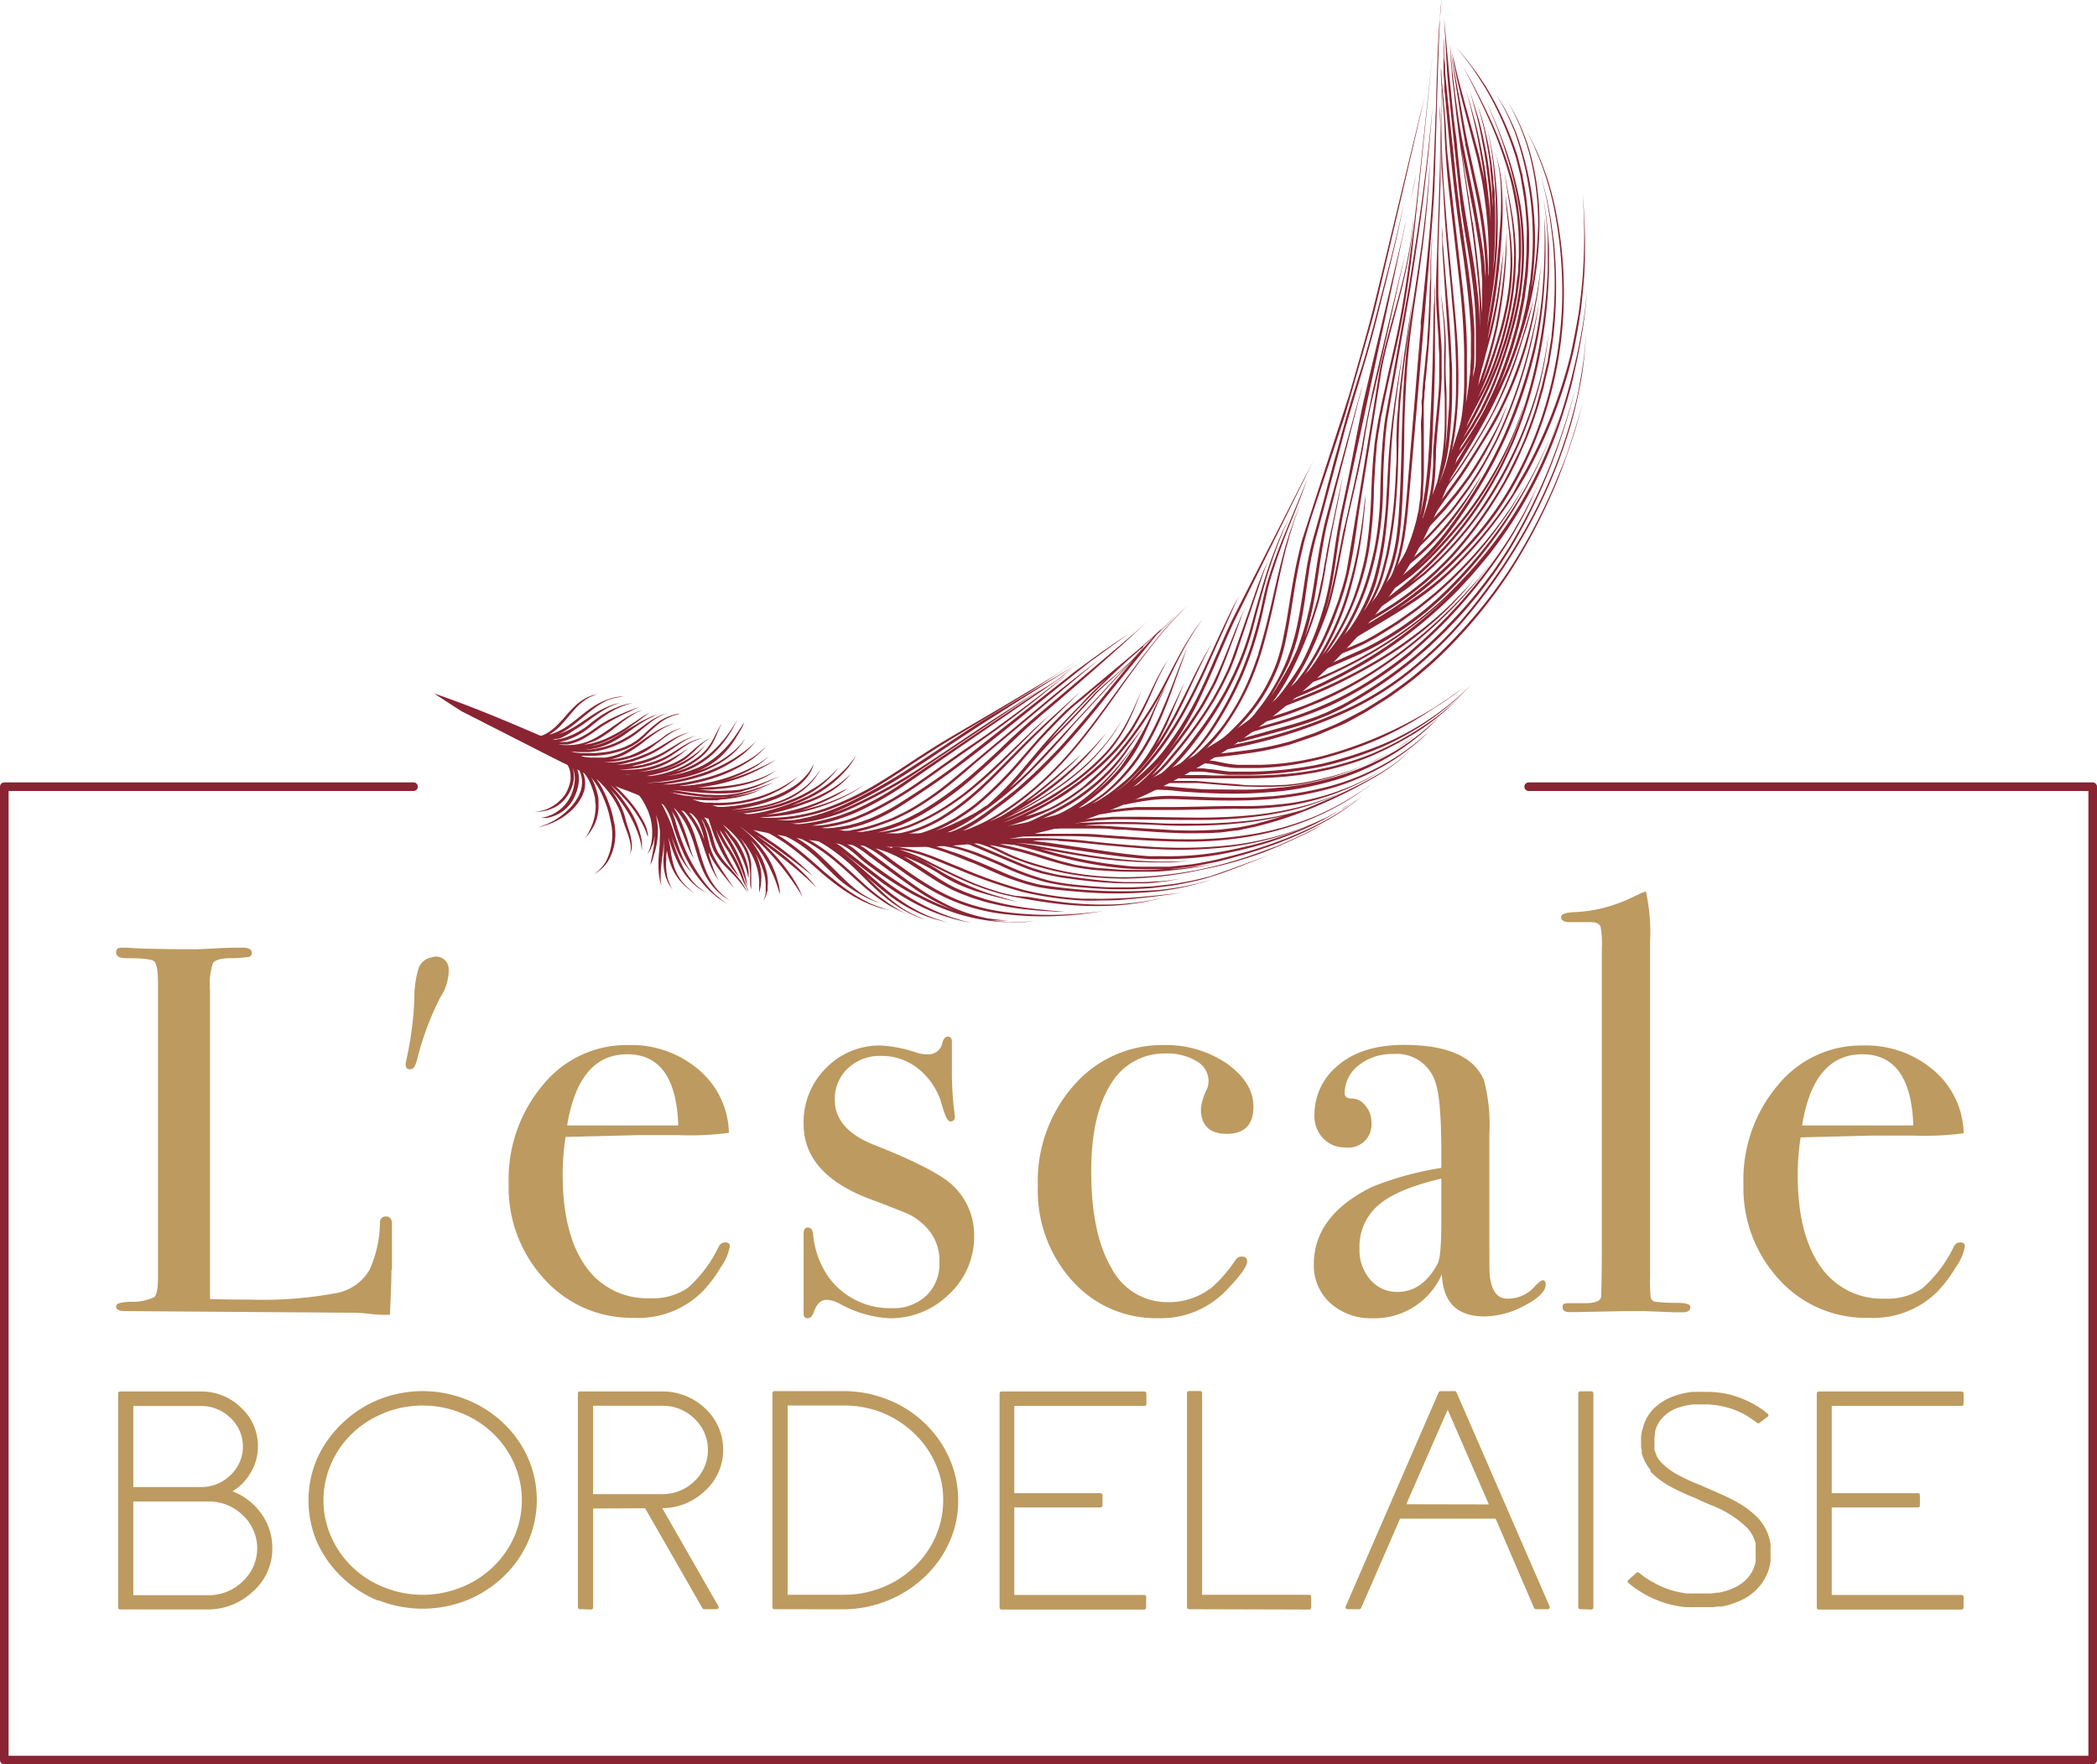 <svg xmlns="http://www.w3.org/2000/svg" viewBox="0 0 243.96 205.26"><g data-name="Calque 2"><g data-name="Calque 1"><path d="M167,13.48c0,.45-.24,6.85-.35,8.87-.25,4.53-.76,9-1.2,13.56,0,.18-.13,1.21-.16,1.43s0,.46,0,.72c-.05.52-1.59,19.13-1.67,20-.16,1.76-.34,3.43-.6,4.91-.07.37-.15.74-.23,1.08,0,.18-.08.35-.12.51s-.09.34-.14.5c-.09.31-.17.62-.27.91s-.2.56-.3.81-.17.49-.27.7-.45,1-.52,1.12l-.33.28-.08,0,.2-.39a18.13,18.13,0,0,0,.87-2,17.75,17.75,0,0,0,.64-2.22,22.08,22.08,0,0,0,.39-2.3q.14-1.16.21-2.31c.18-2.81.25-5.67.3-8.51,0-2.41.1-4.24.13-4.81.08-1.87.2-3.73.38-5.54s.42-3.57.66-5.25c.44-3,.91-6.06,1.23-9.08.22-2.07.41-4.17.53-6.26.08-1.49.09-2.33.09-2.33s0,.84-.13,2.33c-.15,2.09-.37,4.18-.62,6.25-.36,3-.85,6.06-1.31,9.08-.26,1.69-.52,3.47-.71,5.3s-.31,3.7-.4,5.58c0,.57-.1,2.41-.15,4.84-.06,2.84-.15,5.7-.34,8.52-.05.76-.12,1.54-.22,2.29a19.24,19.24,0,0,1-.4,2.27,17.31,17.31,0,0,1-.63,2.16,16.74,16.74,0,0,1-.84,2,18.72,18.72,0,0,1-1.77,2.78l.22-.35a15.36,15.36,0,0,0,1.54-3.09c.19-.56.37-1.15.51-1.72s.31-1.18.43-1.75a53.32,53.32,0,0,0,.88-6.44c.14-1.8.18-3.14.19-3.55.07-2.58.08-5.21.28-7.74.17-2.14.45-4.35.73-6.51.24-1.86.74-6.09.74-6.09s-.07.59-.22,1.65-.37,2.58-.65,4.45c-.32,2.17-.59,4.36-.83,6.54,0,.61-.09,1.24-.14,1.87s-.05,1.28-.08,1.93,0,1.31,0,2,0,1.34-.07,2c0,.41-.06,1.75-.2,3.55a54.48,54.48,0,0,1-.92,6.4c-.12.57-.29,1.16-.43,1.73s-.33,1.14-.51,1.68a16.57,16.57,0,0,1-1.49,3c-.08.12-.16.23-.23.35.19-.35.37-.71.55-1.08s.21-.49.32-.74a7.28,7.28,0,0,0,.31-.77c.09-.25.19-.51.27-.77l.21-.77a37.8,37.8,0,0,0,1-5.66c.17-1.58.25-2.76.27-3.12.14-2.23.19-4.52.36-6.76.14-1.87.35-3.77.6-5.63.21-1.61.73-5.27.73-5.27s-.62,3.67-.86,5.29c-.29,1.87-.53,3.78-.7,5.67-.2,2.25-.27,4.55-.42,6.8,0,.36-.1,1.53-.29,3.11a38.28,38.28,0,0,1-1.07,5.61,19.84,19.84,0,0,1-2.55,5.55,34.6,34.6,0,0,1-2.08,2.9l.27.17c.15-.2.56-.7,1.09-1.43h0c.08-.09.19-.24.35-.44,0,.14,0,.21,0,.34l.67-.35c-.29.19-.52.32-.65.4l.08.35c.23-.14.74-.47,1.45-.89l2.71-1.62c1.06-.64,2.27-1.38,3.54-2.25a31,31,0,0,0,3.81-3.08A51.11,51.11,0,0,0,175,59.28c.41-.58.79-1.15,1.12-1.68s.63-1,.88-1.43c.5-.84.85-1.48,1-1.78a56.68,56.68,0,0,0,4.66-11.9c.13-.47.24-1,.35-1.43s.2-.94.29-1.4c.18-.91.33-1.81.47-2.68,0-.22.08-.44.11-.65s.17-1.47.21-1.88c.08-.8.15-1.58.21-2.33a63.07,63.07,0,0,0,0-7c-.09-1.65-.17-2.56-.17-2.56s.06.92.13,2.57a65.79,65.79,0,0,1-.13,7c-.06.75-.14,1.52-.23,2.33-.05.4-.2,1.65-.23,1.87s-.07.42-.11.64c-.15.86-.32,1.75-.5,2.67-.09.46-.19.92-.29,1.39s-.23.94-.36,1.41a57.73,57.73,0,0,1-4.66,11.8c-.15.29-.5.92-1,1.76L176,57.42c-.33.52-.71,1.07-1.11,1.66a48,48,0,0,1-6.36,7.34,32,32,0,0,1-3.76,3c-.75.51-1.48,1-2.18,1.42l1.2-.85c.67-.48,1.36-1,2.07-1.58A47.08,47.08,0,0,0,170,64.55,42,42,0,0,0,173.86,60a39.68,39.68,0,0,0,2.89-4.7A45.82,45.82,0,0,0,181.93,35a47.9,47.9,0,0,0-1.07-11.11,33.34,33.34,0,0,0-2.22-6.63l-.45-.93c-.15-.26-.66-1.19-.66-1.19s.5.95.63,1.21.29.6.45,1A33.75,33.75,0,0,1,180.74,24a49.28,49.28,0,0,1,1,11.08,47.2,47.2,0,0,1-2.57,14,42.93,42.93,0,0,1-2.62,6,37.85,37.85,0,0,1-2.85,4.64,39.85,39.85,0,0,1-3.79,4.51,47.42,47.42,0,0,1-4.17,3.84c-.71.55-1.39,1.09-2.05,1.57s-1.31.92-1.91,1.31c-2.34,1.51-4.14,2.45-4.73,2.77l.5-.64,0-.07.07.08c.17-.18.52-.54,1-1.06.18-.12,4-2.81,4.85-3.41.42-.3.85-.63,1.28-1l1-.77c.11-.09.21-.19.31-.29a41.61,41.61,0,0,0,4.49-4.7c1.19-1.47,2-2.67,2.25-3A47.06,47.06,0,0,0,179.06,45c.13-.47.23-.93.32-1.36s.19-.84.26-1.22c.13-.76.25-1.42.32-1.95.13-1.07.19-1.67.19-1.67s-.08.6-.24,1.67c-.08.54-.21,1.19-.36,1.95-.07.38-.17.79-.27,1.22s-.21.88-.35,1.35a48.91,48.91,0,0,1-6.36,13.75c-.24.36-1,1.54-2.22,3a38.75,38.75,0,0,1-4.44,4.62l-.31.28-1.47,1.15A47.64,47.64,0,0,0,168.9,63a42,42,0,0,0,5.1-7.33c.32-.56.6-1.1.86-1.6l.64-1.35c.37-.81.63-1.39.74-1.67a53,53,0,0,0,3.09-10.78,59.4,59.4,0,0,0,.88-9c0-.65,0-1.25,0-1.82s0-1.12-.07-1.62c-.08-1-.15-1.86-.24-2.55-.19-1.37-.33-2.13-.33-2.13s.12.77.29,2.15c.08.69.13,1.56.2,2.56,0,.5,0,1.05,0,1.62s0,1.18,0,1.83a63,63,0,0,1-1,9A55,55,0,0,1,176,51c-.1.28-.36.85-.73,1.65-.18.39-.4.84-.64,1.34s-.54,1-.85,1.57a42.48,42.48,0,0,1-5.05,7.23,44.67,44.67,0,0,1-6.09,5.8c-.45.36-.88.7-1.28,1s-1.58,1.14-1.79,1.28a15.23,15.23,0,0,0,1-1.54,1.42,1.42,0,0,0,.08.18l.28-.23,1-.64.69-.47c.48-.34,1-.77,1.61-1.22l.87-.75.87-.81c1.14-1.11,2.25-2.31,3.08-3.3.42-.5.79-.95,1.06-1.29l.57-.73a42.22,42.22,0,0,0,5.28-9.09c.26-.63.48-1.22.65-1.72s.33-1,.43-1.32c.21-.73.31-1.14.31-1.14s-.12.41-.35,1.13c-.11.36-.28.8-.46,1.3s-.42,1.08-.69,1.7a45.77,45.77,0,0,1-5.34,8.94l-.56.72c-.28.34-.64.78-1.06,1.27a44.11,44.11,0,0,1-3.06,3.25c-.29.27-.57.54-.86.79l-.11.1s1.05-1,1.59-1.54a29.19,29.19,0,0,0,2.64-3.2,62.54,62.54,0,0,0,4.29-6.75c.55-1,1-1.92,1.33-2.62s.58-1.23.68-1.47a57.15,57.15,0,0,0,3.19-9.54,49.21,49.21,0,0,0,1.11-8.1c.14-2.31.12-4.18.09-5.47s-.08-2-.08-2,0,.71,0,2,0,3.16-.18,5.47a47.06,47.06,0,0,1-1.2,8.06,61.11,61.11,0,0,1-3.2,9.45c-.1.24-.33.76-.67,1.46s-.79,1.6-1.33,2.59A62.14,62.14,0,0,1,168.85,61a29.57,29.57,0,0,1-2.6,3.13,34.08,34.08,0,0,1-2.58,2.4c-.75.64-1.4,1.18-1.94,1.61l0,0,.3-.67.28.08c.09-.19.31-.6.6-1.17l.1-.06.66-.46a19.61,19.61,0,0,0,1.78-1.46,30.61,30.61,0,0,0,2.59-2.7,35.77,35.77,0,0,0,3.2-4.46c.75-1.21,1.17-2,1.17-2s-.47.73-1.26,1.9a50.29,50.29,0,0,1-3.27,4.32,28.15,28.15,0,0,1-2.55,2.63,17.55,17.55,0,0,1-1.74,1.39c-.14.11-.26.19-.38.27l.16-.34.15,0c.09-.2.28-.58.54-1.12.06.11.08.16.14.26.23-.22,1-1,2-2,.5-.52,1.08-1.15,1.67-1.81l.9-1c.3-.36.59-.75.88-1.13s1.13-1.54,1.26-1.73l.39-.59c.5-.78,1-1.52,1.36-2.19.77-1.37,1.31-2.41,1.47-2.73a55.62,55.62,0,0,0,4.09-11.73c.35-1.56.58-2.84.72-3.72s.22-1.37.22-1.37-.08.49-.25,1.37-.43,2.16-.82,3.7A59.09,59.09,0,0,1,174,51.22c-.16.31-.7,1.35-1.46,2.7-.4.65-.86,1.39-1.36,2.16l-.38.57c-.13.19-1,1.33-1.26,1.71s-.57.76-.87,1.11-.6.68-.89,1c-.59.65-1.15,1.27-1.66,1.79-.93.95-1.64,1.65-1.93,1.94.05-.12.82-1.75.82-1.76l0,.06c.13-.12.56-.53,1.14-1.1.15-.14.3-.29.46-.46s1.18-1.26,1.53-1.65l1.46-1.78,1.4-1.91a40.3,40.3,0,0,0,3.36-6c.19-.4.34-.77.47-1.1l.6-1.56-.68,1.53c-.14.31-.3.68-.5,1.07a56.7,56.7,0,0,1-3.43,5.83c-.12.16-.48.67-1,1.35l-.41.53c-.14.18-1.11,1.34-1.45,1.74s-1.29,1.39-1.42,1.52l.05-.09c.13-.21.27-.46.44-.72s.35-.55.57-.85c.41-.6.9-1.27,1.42-2l.8-1.1c.27-.38.52-.78.78-1.17,1-1.57,2-3.19,2.81-4.51s1.28-2.36,1.43-2.68a42,42,0,0,0,2.49-6.27c.33-1,.56-2,.77-2.87.11-.45.21-.89.3-1.31s.15-.84.22-1.23c.14-.78.26-1.48.35-2.11s.36-3,.36-3-.33,2.35-.44,3-.24,1.33-.39,2.1a49,49,0,0,1-3.87,11.54c-.15.32-.67,1.34-1.43,2.65s-1.76,2.92-2.81,4.48c-.26.39-.52.78-.79,1.16s-.53.74-.79,1.09c-.52.71-1,1.38-1.45,2-.22.31-.41.62-.59.88s-.32.52-.45.74c-.26.44-.43.76-.51.9l0,0-.6.58c.13-.32.27-.65.42-1s.23-.61.34-.93l.16-.46h.05l-.15.42.32,0,.17-.43.23.06c.06-.11.17-.37.36-.72.1-.17.2-.37.33-.59s.27-.46.44-.71c.32-.5.71-1.06,1.13-1.65s.87-1.22,1.29-1.86c.83-1.3,1.67-2.63,2.29-3.7s1.06-1.92,1.19-2.17c.23-.43.43-.86.64-1.29s.4-.85.59-1.27c.38-.84.7-1.68,1-2.47.6-1.58,1-3.07,1.41-4.31s.63-2.26.81-3,.28-1.1.28-1.1-.83,2.79-1.21,4A58.84,58.84,0,0,1,173.62,48c-.13.25-.58,1.09-1.2,2.15s-1.45,2.39-2.3,3.67c-.41.64-.86,1.25-1.28,1.85-.17.22-.32.45-.48.67q.33-.57.72-1.2c1.35-2.25,2.76-4.51,4-6.85.46-.85.89-1.72,1.3-2.59.15-.31.3-.62.45-1l.72-1.62c.22-.57.43-1.14.65-1.73.12-.33.23-.67.35-1,.67-2,1.09-3.52,1.21-4a43.34,43.34,0,0,0,1.34-10.2,30.67,30.67,0,0,0-1-8.07,23.94,23.94,0,0,0-1.83-4.73c-.26-.51-.48-.88-.63-1.13l-.23-.39.22.4c.15.26.36.64.61,1.17A25.7,25.7,0,0,1,178,18.19a32.5,32.5,0,0,1,.94,8,47.15,47.15,0,0,1-.74,7.22s0-.11,0-.15c.06-.42.1-.81.14-1.14.06-.67.11-1.16.12-1.38A35.84,35.84,0,0,0,176.58,16c-.08-.21-.14-.42-.22-.62s-.16-.38-.24-.56l-.45-1c-.31-.6-.57-1.14-.81-1.54-.46-.78-.75-1.21-.75-1.21s.27.44.72,1.26c.23.41.48.95.77,1.57.15.32.28.67.43,1,.08.18.16.37.23.57l.21.62a37.17,37.17,0,0,1,1.72,14.69c0,.22-.07.7-.13,1.36,0,.33-.08.71-.15,1.13s-.12.87-.2,1.35a41.42,41.42,0,0,1-1.78,6.62c-.1.28-.21.57-.32.86-.2.52-.43,1.08-.67,1.63-.12.27-.64,1.39-.78,1.67.42-.94.81-1.93,1.16-2.93l.39-1.13c.13-.37.26-.76.37-1.14.21-.76.43-1.51.62-2.25s.33-1.49.47-2.18c.06-.35.14-.7.19-1s.3-2.22.36-2.77.07-1,.1-1.47c.05-.87.08-1.5.08-1.79,0-1,0-1.93-.06-2.87s-.16-1.85-.26-2.75-.29-1.75-.44-2.58c0-.21-.09-.42-.14-.62s-.35-1.39-.45-1.77a38.93,38.93,0,0,0-3.22-7.29c-.14-.24-.28-.46-.41-.69s-.92-1.39-1.16-1.74c-.49-.66-.92-1.24-1.28-1.67-.71-.87-1.14-1.34-1.14-1.34s.42.49,1.12,1.38c.36.46.77,1,1.25,1.73.23.35,1,1.56,1.13,1.77l.4.7a39.27,39.27,0,0,1,3.11,7.31c.11.38.39,1.56.44,1.76a6,6,0,0,1,.13.61c.14.83.29,1.69.42,2.56s.18,1.8.25,2.72,0,1.88,0,2.84c0,.29,0,.91-.08,1.77,0,.43-.06.92-.11,1.45s-.31,2.4-.36,2.73-.13.68-.2,1c-.13.69-.28,1.42-.46,2.15s-.41,1.48-.62,2.23c-.11.38-.24.75-.37,1.13l-.39,1.11a37.58,37.58,0,0,1-1.8,4.26c-.16.33-.32.66-.49,1s-.34.62-.5.91c-.33.6-.67,1.15-1,1.66A46,46,0,0,1,168.61,54a3,3,0,0,0,.08-.32c.13-.17,1.2-1.68,1.43-2s1-1.59,1.18-1.81.28-.47.42-.72c.28-.48.58-1,.87-1.53s.95-2,1-2.14.43-1,.54-1.35a62.46,62.46,0,0,0,2.22-7,30.68,30.68,0,0,0,.73-4.1,33.53,33.53,0,0,0-.14-8.9,42.05,42.05,0,0,0-1.71-6.64c-.63-1.8-1.22-3.2-1.63-4.15s-.66-1.48-.66-1.48.23.53.63,1.51,1,2.41,1.55,4.22a43.62,43.62,0,0,1,1.61,6.66,34.84,34.84,0,0,1,.1,8.78,35.83,35.83,0,0,1-.74,4A57,57,0,0,1,173.9,44c-.11.29-.24.6-.36.89l-.18.45c-.08.17-.75,1.55-1,2.09s-.57,1-.86,1.51c-.13.23-.27.47-.41.69s-.81,1.26-1,1.53c.38-.65.89-1.54,1.46-2.6s1.06-2.09,1.62-3.27c.28-.59.54-1.24.8-1.87s.53-1.3.75-2,.46-1.34.65-2,.37-1.36.54-2c.09-.33.15-.66.22-1s.31-1.56.36-1.86.09-.59.12-.87c.08-.56.14-1.09.2-1.57s.06-.92.08-1.3c.05-.76.07-1.32.07-1.58,0-.85,0-1.7-.06-2.53s-.16-1.62-.25-2.41-.26-1.52-.41-2.25-.34-1.42-.54-2.07a46.15,46.15,0,0,0-2.57-6.64c-.91-1.91-1.89-3.8-2.94-5.65,0,0,.29.55.79,1.53s1.23,2.43,2.05,4.25a48.56,48.56,0,0,1,2.48,6.68c.19.64.37,1.35.51,2.06s.27,1.47.39,2.23.17,1.57.23,2.37.05,1.66.06,2.5c0,.25,0,.8-.07,1.55,0,.38,0,.81-.09,1.28s-.12,1-.2,1.55c0,.28-.07.57-.12.86s-.29,1.52-.36,1.83-.13.64-.22,1c-.17.64-.34,1.32-.54,2s-.43,1.32-.65,2-.49,1.31-.75,1.94-.52,1.27-.79,1.85c-.56,1.18-1.1,2.29-1.62,3.24-.32.59-.61,1.13-.88,1.6.09-.19.18-.4.28-.63s.28-.58.44-.9c.62-1.3,1.57-2.9,2.3-4.64a39.61,39.61,0,0,0,1.68-5c.19-.73.35-1.38.45-1.88s.18-.88.21-1a34.32,34.32,0,0,0,.59-6.5,31.53,31.53,0,0,0-.53-5.1c-.12-.71-.86-4.58-.86-4.58s.63,3.93.74,4.65a35.66,35.66,0,0,1,.44,5.1,36.82,36.82,0,0,1-.63,6.4c0,.17-.1.54-.21,1s-.26,1.14-.46,1.87a38.15,38.15,0,0,1-1.68,4.95c-.37.89-.83,1.76-1.25,2.58.43-1,.94-2.06,1.36-3.22.54-1.49,1-3,1.38-4.26s.55-2.18.62-2.47a26.89,26.89,0,0,0,.66-5.5,28.54,28.54,0,0,0-.31-4.36c-.07-.6-.5-3.95-.5-3.95l.08,1.09c0,.35.24,2.32.3,2.93a31.25,31.25,0,0,1,.21,4.34,28.78,28.78,0,0,1-.7,5.42c-.06.28-.26,1.21-.61,2.43s-.85,2.74-1.4,4.22c-.18.49-.38,1-.59,1.45l.27-.79A55.62,55.62,0,0,0,174.23,38a57.91,57.91,0,0,0,1-8.2c.05-1.05.05-1.91.05-2.5s0-.91,0-.91,0,1.32-.16,3.43A68.12,68.12,0,0,1,174,38a51.94,51.94,0,0,1-1.57,5.52l-.46,1.35c.05-.3.12-.63.19-1s1.29-4.84,1.38-5.22c.31-1.29.57-2.55.75-3.69s.3-2.18.38-3c.17-1.73.25-2.82.25-2.82s-.26,1.95-.38,2.82-.26,1.9-.46,3-.48,2.37-.79,3.65c0,.13-.11.45-.23.9.46-2.32.9-4.65,1.18-7,.23-1.91.39-3.84.5-5.77a38.35,38.35,0,0,0,0-4.75,16.66,16.66,0,0,0-.45-3.1l-.13-.46a3.12,3.12,0,0,0-.1-.32l-.09-.26s0,.09.08.27.06.2.09.33a3.91,3.91,0,0,1,.11.46,17.63,17.63,0,0,1,.36,3.11,42,42,0,0,1-.13,4.74c-.14,1.91-.31,3.84-.55,5.75s-.58,3.76-.93,5.63c.06-.4.12-.87.19-1.37.39-2.32.75-4.63.92-7a53.57,53.57,0,0,0-.28-10.52c-.09-.66-.17-1.27-.27-1.78s-.19-1-.26-1.33L173.07,15s.35,2,.43,2.48.16,1.14.23,1.8a61.24,61.24,0,0,1,.15,10.49c0,.24-.07.87-.17,1.74.08-1.09.15-2.14.18-3,.05-1.28.06-2.24.06-2.53,0-1,0-1.94-.06-2.86,0-.46,0-.92-.08-1.36s-.08-.87-.12-1.3-.09-.82-.14-1.22-.12-.78-.18-1.15c-.12-.73-.24-1.43-.38-2s-.27-1.17-.39-1.65-.68-2.22-.68-2.22.49,1.79.61,2.27.22,1.06.34,1.67.23,1.3.34,2l.15,1.14c0,.4.19,2.09.22,2.52s0,.89.06,1.35,0,1.07.05,1.62c0-.63-.07-1.22-.1-1.74s-.08-.92-.11-1.25-.07-.56-.08-.68c-.09-.74-.18-1.47-.28-2.17-.05-.34-.11-.69-.17-1s-.13-.65-.2-1c-.25-1.25-.51-2.4-.79-3.3-.55-1.81-.93-2.95-.93-2.95s.33,1.18.82,3c.24.92.46,2.08.7,3.34.06.31.12.64.17,1s.12.67.16,1c.09.69.31,2.51.34,2.84s.08.75.11,1.24c0,.91.1,2.06.12,3.21,0-.55-.06-1.08-.1-1.55-.09-1.12-.19-2-.22-2.21-.09-.86-.2-1.7-.31-2.5s-.26-1.57-.4-2.3c-.28-1.45-.57-2.78-.87-3.84-.59-2.13-1-3.45-1-3.45s.38,1.36.9,3.53c.27,1.07.53,2.41.78,3.86.13.74.26,1.5.37,2.31.07.52.14,1.06.2,1.6a2,2,0,0,0,0-.26c-.1-.59-.22-1.17-.35-1.73s-.24-1.12-.37-1.66-2.39-8.77-2.46-9.09c-.15-.63-.29-1.19-.38-1.64C169,6.5,168.89,6,168.89,6s.09.53.25,1.44c.08.46.21,1,.34,1.67.07.32.16.66.24,1s.17.75.27,1.14c.46,1.83,1.69,6.51,1.82,7s.24,1.09.36,1.65.24,1.13.33,1.71.18,1.2.26,1.81c0,.18.09.57.14,1.11s.12,1.25.18,2.06.1,1.72.12,2.69c0,.48,0,1,0,1.48,0,.23,0,.46,0,.69s0,.47-.06.68c0-.26,0-.52,0-.77a52.05,52.05,0,0,0-1-8.37c-.23-1.13-1.36-6.16-1.41-6.41-.41-2-.71-3.88-1-5.45S168.76,6,168.76,6s.56,3.6.81,5.19.51,3.48.9,5.51c0,.26.1.52.15.77s.11.52.16.78c.12.51.24,1.05.35,1.59.22,1.08.48,2.19.7,3.32a51.24,51.24,0,0,1,1,8.31c0,.48,0,1,0,1.46,0,.29,0,.58,0,.86,0-.42,0-.85,0-1.28s-.07-1-.1-1.47c-.07-1-.21-1.93-.35-2.84s-.67-3.91-.76-4.43-1.34-6.58-1.53-7.6c-.34-1.85-.62-3.72-.84-5.58-.06-.4-.1-.79-.15-1.16s-.25-2.26-.29-2.72l-.11-1.45s0,.52.07,1.45c0,.46.09,1,.13,1.69,0,.33.16,1.63.19,1.93a1.06,1.06,0,0,1,0-.17s0,.25.08.72c0,.29.17,1.62.21,2.06s.16,1.25.24,2c0,.36,1.48,10.54,1.55,11.07.34,2.53.65,5.07.86,7.59.14,1.73.15,3.52.13,4.91,0,.25,0,.49,0,.72a1.62,1.62,0,0,0,0,.19c0-.35,0-.72,0-1.09,0-1.16-.06-2.41-.18-3.59-.21-2.19-.56-4.42-.94-6.61-.32-1.87-.55-3.28-.62-3.71-.47-2.78-.73-5.63-1-8.45C169,13.58,168,2,168,2s.34,6.3.38,6.81c.18,2.39,1.56,15.35,1.63,15.71s.29,1.86.61,3.74c.37,2.19.7,4.42.9,6.6.11,1.18.16,2.41.17,3.57s0,2.26,0,3.23-.12,1.82-.21,2.48-.18,1.13-.21,1.35h.14c0,.2-.09.4-.14.58-.11.42-.18.78-.23,1.06l-.12.57h0c-.06.16-.11.32-.16.45s-.08.2-.12.29c-.13.41-.23.69-.28.82h0l-.12.26c.1-.45.19-1,.26-1.48,0-.14,0-.29.05-.44l.28,0c0-.22.13-.7.24-1.37,0-.33.12-.72.17-1.14s.1-.9.15-1.39c0-.25,0-.51.07-.77s.06-1.36.07-1.65,0-.57,0-.86c0-.58,0-1.18,0-1.78s-.06-1.2-.1-1.8c-.18-2.2-.45-4.43-.77-6.63-.14-.94-.51-3.52-.54-3.73-.41-2.78-.73-5.58-1-8.37-.26-2.36-1-9.45-1-9.86s0-.8-.07-1.15-.05-.68-.05-1c0-1.17-.06-1.82-.06-1.82s0,.65,0,1.82c0,.3,0,.62,0,1s0,.74,0,1.15.05.86.08,1.33,0,1,.09,1.47c.2,2.36.43,4.75.66,7.12.29,2.81.6,5.63,1,8.43,0,.22.4,2.8.53,3.75.3,2.2.56,4.44.72,6.64.05.59.08,1.2.1,1.79s0,1.19,0,1.76c0,.28,0,.57,0,.85s-.06,1.37-.08,1.63,0,.51-.07.75c-.05.5-.1,1-.15,1.37s-.12.81-.17,1.14-.07.42-.1.6c.05-.72.09-1.47.11-2.25,0-1.22,0-2.49,0-3.75,0-2.33-.21-4.71-.45-7-.11-1-1.78-15.33-1.87-16.56s-.11-2.41-.2-3.49c-.17-2.14-.37-3.88-.45-5.11q0-.45-.06-.81c0-.23,0-1.09,0-1.09s0,.86,0,1.09,0,.51,0,.82c.06,1.22.23,3,.37,5.12.06,1.07.07,2.25.15,3.5s.18,2.58.32,3.95,1.35,11.71,1.44,12.71c.24,2.34.38,4.71.43,7,0,1.26,0,2.55,0,3.75a31.31,31.31,0,0,1-.25,3.38,19.76,19.76,0,0,1-.54,2.6c-.2.69-.39,1.17-.47,1.39l.15,0,.06,0c0,.06-.37.53-.47.68a30.11,30.11,0,0,0,.55-3.25c.14-1.3.25-2.68.28-4,.05-2.46,0-5-.22-7.44,0-.53-1-10.26-1.21-13.31-.11-1.43-.23-2.8-.31-4.1s-.15-2.51-.16-3.63c0-2.24,0-4.11,0-5.39,0-.64-.06-1.14-.09-1.48s0-.52,0-.52l0,.52c0,.34.05.84.06,1.48,0,1.28,0,3.15-.05,5.4,0,1.12,0,2.37.12,3.66s.17,2.69.26,4.13c.2,3.07.51,6.15.8,9.22,0,.25.32,3.62.35,4.14.16,2.48.24,5,.18,7.43,0,1.33-.15,2.7-.3,4a28.43,28.43,0,0,1-.64,3.6c-.07.27-.14.54-.21.79s-.16.49-.23.72c-.14.46-.31.87-.44,1.23l-.09.23a.64.64,0,0,0,0-.07c.27-.77.54-1.64.76-2.55a21.78,21.78,0,0,0,.44-3c.09-1,.18-2,.22-2.93s.05-1.82.05-2.6c0-1.56,0-2.71-.06-3.07-.08-2.2-.23-4.42-.42-6.63-.18-2-.62-7.24-.63-7.55,0-.63-.08-1.18-.09-1.62,0-.9,0-1.4,0-1.4s0,.51,0,1.41c0,.45,0,1,.05,1.63,0,.32,0,.66,0,1s.75,11.06.82,13.27c0,.35.06,1.51,0,3.06,0,.78,0,1.66-.07,2.59s-.14,1.93-.23,2.92c-.05.55-.12,1.11-.2,1.65a35.79,35.79,0,0,0,.18-3.66c0-1.19,0-2.08,0-2.36,0-.91-.07-1.8-.1-2.65s0-1.69,0-2.5A29.54,29.54,0,0,0,168,37c-.15-1.17-.26-2.12-.31-2.79,0-.34,0-.6,0-.79s0-.27,0-.27v.28c0,.18,0,.45,0,.79,0,.68.1,1.66.22,2.84A31.62,31.62,0,0,1,168,41.3c0,.81,0,1.68,0,2.54s.06,1.76.08,2.67c0,.27,0,1.16,0,2.35a29.5,29.5,0,0,1-.3,4.26c-.16,1-.37,2.08-.59,3l-.55,1.49c.06-.3.11-.59.16-.88.1-.72.17-1.45.2-2.17,0-.36.06-1.45.06-1.63s0-.33,0-.55c.09-1.46.24-2.95.37-4.37s.24-2.79.29-4c0-.6,0-1.16,0-1.67s0-.95,0-1.34c0-.79-.07-1.36-.09-1.63-.11-1.76-.25-3.51-.3-5.19,0-.42,0-.85,0-1.27s0-.83,0-1.25c0-.83,0-1.65,0-2.45.08-2.89.21-5.79.26-8.66,0-2,.05-4,0-6,0-1.42-.1-2.22-.1-2.22s0,.8.06,2.22c0,2,0,4-.07,6-.08,2.88-.42,12-.41,12.43l0,1.29c0,1.69.18,3.45.29,5.22,0,.26,0,.83.07,1.62,0,.39,0,.84,0,1.34s0,1.05,0,1.64c0,1.18-.16,2.54-.3,4s-.3,2.93-.4,4.42c0,.22,0,.33,0,.55l0,.55c0,.36,0,.73-.05,1.08a21,21,0,0,1-.21,2.13,13.84,13.84,0,0,1-.45,2c-.09.33-.22.66-.33,1s-.12.35-.19.52c0-.16.09-.32.13-.48.22-.9.39-1.86.52-2.79.26-1.88.39-3.73.46-5.19s.29-7.13.33-9.25c0-1.95,0-3.72,0-5.2,0-.74,0-4.86,0-4.86s0,.48-.06,1.32c0,.43,0,.95-.06,1.54s-.1,5.31-.17,7.27c-.06,2.13-.32,7.82-.4,9.28s-.22,3.31-.49,5.17c-.14.92-.32,1.86-.54,2.75l0,.12c0-.06,0-.12,0-.19a8.34,8.34,0,0,0,.16-.87l.12-.88.06-.86c0-.56.06-1.14.08-1.7s0-6.26,0-6.88,0-1.06,0-1.27,0-.7.05-1,0-.7.07-1,0-.69.07-1,.41-4.3.45-4.92c.14-2.18.18-4.42.22-6.62,0-.47,0-.92,0-1.35s0-.83,0-1.2c0-.76.07-1.42.08-1.95.09-1.08.12-1.68.12-1.68s0,.6-.16,1.68c0,.54-.08,1.2-.12,2,0,.37,0,.78,0,1.21s0,.89-.06,1.36c-.08,2.2-.15,4.44-.32,6.63,0,.62-.11,1.26-.18,1.92,0,.32-.27,2.68-.3,3s-.05.69-.08,1,0,.71-.07,1,0,.7,0,1,0,.66-.07,1.29,0,1.4,0,2.31,0,4.05,0,4.6-.05,1.13-.09,1.69c0,.28,0,.57-.06.85l-.12.86c0,.27-.1.57-.16.85s-.11.56-.19.84-.15.55-.23.81-.17.54-.25.8c-.17.51-.37,1-.55,1.47-.35.87-.72,1.64-1,2.24l-.09,0s0,.06,0,.09c-.17.35-.32.63-.44.84,0-.09.31-.81.41-1.11s.18-.61.28-.94c.05-.16.09-.33.14-.5l.12-.52c.07-.35.16-.73.23-1.1.26-1.51.43-3.19.58-4.95.08-.88,2.72-31.08,2.94-35.6.1-2,.46-16.77.63-19.41,0-.47,0-.9.07-1.26s.13-1.68.13-1.68-.11,1.31-.15,1.67-.06.79-.1,1.25c-.19,2.64-.25,5.33-.35,8C167.08,11.71,167.08,12.58,167,13.48Zm4.31,12.4c-.08-.53-1.25-8.11-1.3-8.47.13.68,1.49,7.69,1.61,8.45s.26,1.62.4,2.51.26,1.86.32,2.83c0,.48.07,1,.09,1.44s0,1,0,1.44c0,.79,0,1.58-.08,2.28,0-.93-.07-1.93-.16-2.9C172,30.94,171.69,28.4,171.34,25.88ZM172,41.24l.1,0h0c0,.15-.13.81-.15,1C172,42,172,41.35,172,41.24Zm-5,16.77c0-.15.09-.3.13-.46l.1,0Zm1.76-3.72c.3-.4,1.33-1.72,2.57-3.68l0,0c-.91,1.56-1.83,3-2.58,4.27-.29.48-.57.93-.81,1.35-.12.21-.24.4-.34.59l-.37.67.22-.5c.1-.25.25-.56.38-.93s.31-.8.45-1.27c.07-.23.16-.48.23-.74a.08.08,0,0,1,0-.05Z" fill="#8a2432"/><path d="M166.88,76.55c-.26.25-.82.74-1.6,1.39-.39.33-.84.72-1.34,1.1s-1.07.8-1.67,1.23c-.3.21-.61.44-.93.65s-2.39,1.49-2.57,1.6l-.55.3c-.74.4-1.5.79-2.28,1.18s-1.55.69-2.34,1l-.59.25-2.89,1c-.38.11-.75.19-1.11.29a33.59,33.59,0,0,1-4,.75c-2.34.33-4.13.47-4.64.51-.06.15-.08.23-.14.38.51,0,2.29-.17,4.64-.5a34.44,34.44,0,0,0,4.06-.76c.37-.1.75-.18,1.13-.29l2.93-1,.6-.24c.79-.33,1.58-.68,2.36-1s1.56-.79,2.3-1.2l.56-.3,2.6-1.63c.33-.21.64-.44.94-.66.61-.43,1.17-.85,1.68-1.24s1-.78,1.36-1.11c.79-.67,1.36-1.16,1.61-1.41a56.61,56.61,0,0,0,8.73-10.41,66.52,66.52,0,0,0,5.23-10c.61-1.49,1.12-2.86,1.53-4.07s.75-2.27,1-3.13c.49-1.72.74-2.7.74-2.7s-.26,1-.78,2.69c-.26.86-.61,1.92-1,3.12s-1,2.58-1.58,4a66.43,66.43,0,0,1-5.28,9.93A57.36,57.36,0,0,1,166.88,76.55Z" fill="#8a2432"/><path d="M154.11,87.89c-.34.1-1.41.36-2.81.62a32,32,0,0,1-4.8.47h-1.23l-1.17,0a12,12,0,0,1-2-.28l-.82-.17c-.27,0-.5-.08-.72-.09a5.82,5.82,0,0,0-.93,0l-.15.38a6.92,6.92,0,0,1,.86,0,6.21,6.21,0,0,1,.68.08l.82.17a12.24,12.24,0,0,0,2,.28l1.19,0c.4,0,.83,0,1.24,0a31.42,31.42,0,0,0,4.86-.5c1.41-.26,2.5-.53,2.84-.63A45.77,45.77,0,0,0,160.37,86a43.87,43.87,0,0,0,5.19-2.79c.73-.46,1.39-.89,2-1.28s1.07-.75,1.47-1l1.23-.94-1.24.89c-.4.29-.9.62-1.47,1s-1.23.79-2,1.23A47.92,47.92,0,0,1,154.11,87.89Z" fill="#8a2432"/><path d="M151.72,55.67,143.6,71.6c-.74,1.48-1.41,3.08-2.11,4.65l-.63,1.45c-.31.7-.71,1.61-1.2,2.64a38.84,38.84,0,0,1-4.3,7,19.48,19.48,0,0,1-1.55,1.74c-.55.55-1.15,1.08-1.74,1.57l-.35.29c.33-.32.66-.65,1-1A34,34,0,0,0,136,85.83c.83-1.24,1.36-2.18,1.53-2.46,1-1.78,1.92-3.62,2.76-5.48.76-1.69,3.85-8.62,3.85-8.62l-.56,1.1c-.37.7-.86,1.73-1.46,3s-1.29,2.8-2.08,4.49c-.86,1.85-1.78,3.67-2.8,5.45-.17.28-.71,1.21-1.54,2.43a33.1,33.1,0,0,1-3.34,4.13c-.34.35-.69.7-1,1-.17.17-.36.32-.54.48l-.28.23-.28.22-.65.48.56-.43a13.85,13.85,0,0,0,1.38-1.23,22.28,22.28,0,0,0,2.32-2.56c.37-.49.67-.92.91-1.25l.45-.7a44.9,44.9,0,0,0,2.4-4.37c.65-1.35,1.2-2.58,1.69-3.6s.89-1.85,1.19-2.41.47-.88.47-.88l-.51.87c-.33.56-.78,1.38-1.3,2.4s-1.11,2.24-1.8,3.59a44.87,44.87,0,0,1-2.43,4.34l-.47.71c.43-.74.79-1.46,1.11-2.13.48-1,.86-2,1.18-2.74s1.05-2.52,1.05-2.52-2,4.22-2.49,5.24a27.08,27.08,0,0,1-1.88,3.28c-.12.17-.5.73-1.09,1.44-.26.31-.57.65-.92,1s-.57.52-.87.77c-.46.39-.93.77-1.4,1.12-.23.18-.49.33-.72.49-.5.33-1,.62-1.42.88l-1.72,1h0l-.37.12-.11,0a19.69,19.69,0,0,0,3.92-2.41A21.06,21.06,0,0,0,131.93,89l.52-.71.4-.6c.23-.35.38-.6.45-.72a30.52,30.52,0,0,0,2.23-4.55c.57-1.4,1-2.67,1.38-3.73s1.25-3.43,1.25-3.43l-.39.92c-.25.58-.6,1.45-1,2.51s-.89,2.32-1.49,3.72A35.13,35.13,0,0,1,133,86.93c-.07.12-.23.37-.46.71-.12.17-.25.37-.39.59l-.53.69a20.7,20.7,0,0,1-3.12,3.27A19.83,19.83,0,0,1,125,94.34c.31-.2.62-.41.92-.63a23.74,23.74,0,0,0,4.7-4.25,17.61,17.61,0,0,0,1.45-2,16.44,16.44,0,0,0,1-1.88c.58-1.21,1-2.3,1.38-3.2l.28-.65.26-.58.25-.5.21-.42c.29-.5.44-.78.44-.78l-.48.78a3.16,3.16,0,0,0-.24.41c-.08.16-.17.32-.27.5s-.19.38-.29.58-.21.42-.31.65a37.85,37.85,0,0,1-4,6.94,22.67,22.67,0,0,1-4.65,4.15A18.08,18.08,0,0,1,122,95.56h0c-1,.41-1.76.64-2,.73,0,.12,0,.18.08.31l.75-.27c0,.08,0,.12,0,.19l.5,0c.22,0,.51,0,.83-.07s.71,0,1.11-.06l.65,0h.69c.94,0,2,0,3.14,0,.55,0,1.13,0,1.7.08s1.16,0,1.74.09l3.39.24c1.1.06,2.15.11,3.08.14,1.88,0,3.35,0,3.79-.07.74,0,1.52-.17,2.26-.24.36,0,.76-.13,1.13-.2l1.13-.24a45.26,45.26,0,0,0,4.37-1.29,58.78,58.78,0,0,0,7.4-3.27c1-.55,2-1.07,2.8-1.58a21.8,21.8,0,0,0,2.07-1.44,16.11,16.11,0,0,0,1.21-1.09l.39-.41s-.13.14-.4.4a15.16,15.16,0,0,1-1.22,1.06A20.22,20.22,0,0,1,160.45,90c-.82.5-1.76,1-2.8,1.52-2,1-4,1.85-6,2.67l-.43.13c-.79.23-1.65.44-2.57.63s-1.88.34-2.88.47a59.09,59.09,0,0,1-6.39.4c-.33,0-1.41,0-2.83,0s-3.2-.15-5-.18-3.68,0-5.19.06c-.5,0-1,.06-1.38.1l.41-.07c.24,0,.53-.1.84-.12l1-.12c.37-.05.75-.07,1.14-.09s.83-.07,1.24-.08l1.28,0c.43,0,6.39.1,8.91.07a52.73,52.73,0,0,0,6.15-.37,35.73,35.73,0,0,0,5.26-1,32.81,32.81,0,0,0,3.66-1.27l1.34-.6s-.48.21-1.34.55a31.48,31.48,0,0,1-3.62,1.16,38,38,0,0,1-5.19.93c-2,.22-4.06.31-6.09.33-2.53,0-5.09-.08-7.6-.1H131c-.44,0-.89,0-1.31,0s-.85.05-1.25.08a10.84,10.84,0,0,0-1.17.1l-1,.11c-.32,0-.61.09-.86.12-.51.09-.87.14-1,.16s0,.19,0,.32l-1,.12s0,.07,0,.12c-.4,0-.78,0-1.1.06l-.86.07.66-.26c.23-.07.91-.29,1.84-.67,0,.06,0,.09,0,.15l.67-.15.21-.06.08.2.84-.39.54-.3h0a18.09,18.09,0,0,0,2.53-1.2,25.15,25.15,0,0,0,3.63-2.55c.59-.51,1.2-1.05,1.75-1.62a18.81,18.81,0,0,0,1.58-1.78A39.06,39.06,0,0,0,140,80.36c.48-1,.88-1.94,1.19-2.64l.62-1.45c.69-1.56,1.35-3.15,2.08-4.62l9-18.22s-.32.64-.92,1.78ZM131.33,95.88c1.82,0,3.59.13,5,.17s2.51,0,2.85,0a53.31,53.31,0,0,0,6.44-.44c1-.14,2-.31,2.92-.52.3-.06.6-.14.88-.21-1.12.37-2.28.69-3.46,1l-1.11.23c-.37.07-.76.15-1.12.19-.73.08-1.5.2-2.23.24-.44,0-1.89.12-3.75.07-.93,0-2-.08-3.07-.15-.54,0-6.29-.4-6.86-.42-.76,0-1.5,0-2.2,0l.55,0C127.66,95.86,129.52,95.85,131.33,95.88Z" fill="#8a2432"/><path d="M157,45.8c-.19.64-5.38,16.56-5.53,17.06-.08.25-.13.51-.19.76s-.13.52-.19.78c-.5,2.09-.84,4.25-1.18,6.39-.17,1.07-.36,2.15-.58,3.21a21.69,21.69,0,0,1-.83,3.14,20,20,0,0,1-3.17,5.59,25.15,25.15,0,0,1-3.77,3.73c-.55.45-1.06.8-1.45,1.08l-.91.6.15.28c.2-.13.52-.33.93-.61s.92-.65,1.49-1.11a25.52,25.52,0,0,0,3.86-3.83,20.53,20.53,0,0,0,3.24-5.75,23.18,23.18,0,0,0,.83-3.2c.21-1.06.4-2.14.56-3.21.33-2.12.66-4.27,1.15-6.34l.18-.77c.06-.25.11-.5.18-.75.15-.5.28-1,.42-1.47s.3-1,.44-1.42c.07-.22,3.83-11.51,4-12.17s2.55-8.83,3.2-11.3c.59-2.26,5.92-25.27,5.92-25.27s-.37,1.5-.48,1.91-.21.89-.34,1.42c-.75,3-4.71,19.63-5.31,21.89C159,38.92,157.18,45.15,157,45.8Z" fill="#8a2432"/><path d="M183,43.21c-.35,1.47-.79,3.06-1.33,4.75a53.94,53.94,0,0,1-2,5.28,51.86,51.86,0,0,1-6.48,10.9c-.19.26-.65.81-1.27,1.55-.32.37-.67.8-1.09,1.24s-.87.93-1.36,1.43a54,54,0,0,1-7.31,6.24,47.93,47.93,0,0,1-4.09,2.6c-.67.38-1.32.76-1.95,1.08l-1.79.9c-1.12.55-2.11,1-2.87,1.29l-1.55.64c0,.15,0,.23,0,.38l1.57-.64c.76-.32,1.76-.75,2.89-1.31q.85-.41,1.8-.9c.63-.33,1.29-.71,2-1.09a45,45,0,0,0,4.12-2.63,54.36,54.36,0,0,0,7.38-6.31L171,67.17c.41-.45.77-.89,1.09-1.26.63-.75,1.09-1.3,1.29-1.56a51.8,51.8,0,0,0,6.51-11A54.67,54.67,0,0,0,181.88,48c.53-1.69,1-3.3,1.29-4.77a65.5,65.5,0,0,0,1.24-7c.19-1.66.23-2.6.23-2.6s-.06.95-.27,2.6A65.24,65.24,0,0,1,183,43.21Z" fill="#8a2432"/><path d="M174.15,65.82c-.14.21-.28.42-.43.62s-1.06,1.43-1.38,1.83c-.62.82-1.3,1.62-2,2.42s-1.45,1.56-2.18,2.33c-.22.24-.7.71-1.39,1.36-.34.32-.74.7-1.18,1.08s-.93.8-1.46,1.23a53.23,53.23,0,0,1-7.69,5.16c-.36.2-.71.36-1.06.53s-.71.34-1,.48l-1,.41c-.35.14-.69.25-1,.36-1.34.47-2.61.81-3.73,1.12L144.14,86l0,.37,4.39-1.2c1.12-.3,2.4-.65,3.75-1.12.34-.12.68-.23,1-.37l1.06-.42c.35-.14.72-.33,1.08-.5a10.73,10.73,0,0,0,1.07-.54A53.65,53.65,0,0,0,164.25,77c.53-.44,1-.86,1.47-1.25s.84-.77,1.18-1.09c.69-.65,1.19-1.13,1.41-1.37.74-.78,1.5-1.55,2.19-2.36s1.38-1.61,2-2.44c.32-.41,1.24-1.65,1.38-1.86s.3-.41.43-.62c.55-.84,1.11-1.68,1.6-2.51a65.86,65.86,0,0,0,4.5-9.25q1.26-3.24,2.21-6.59c.46-1.58.67-2.46.67-2.46s-.23.88-.71,2.46c-.66,2.21-1.43,4.4-2.29,6.55a68.2,68.2,0,0,1-4.56,9.18C175.26,64.17,174.7,65,174.15,65.82Z" fill="#8a2432"/><path d="M178.55,47.81c-.33,1-.72,2-1.12,3.08-.12.3-.41,1-.81,1.84s-1,2.05-1.64,3.27a49.67,49.67,0,0,1-5.68,8c-.55.63-1.16,1.27-1.76,1.84-.3.28-.59.58-.89.84l-.9.79c-.29.25-.59.49-.89.73l-.86.67c-.57.42-1.13.82-1.64,1.17-2.09,1.38-3.68,2.23-4.14,2.5,0,.15,0,.22,0,.37.47-.26,2.07-1.11,4.17-2.51.53-.35,1.1-.76,1.67-1.19.29-.21.58-.45.88-.69s.6-.47.9-.73l.91-.8c.3-.27.6-.57.9-.87.61-.57,1.23-1.22,1.79-1.86a50.52,50.52,0,0,0,5.73-8.14c.69-1.23,1.26-2.4,1.65-3.3s.69-1.55.82-1.87c.4-1,.8-2.08,1.12-3.1.17-.52.32-1,.47-1.55s.31-1,.42-1.54.47-2,.52-2.26a6.58,6.58,0,0,0,.14-.75l.24-1.47c.07-.48.14-1,.19-1.43a52.06,52.06,0,0,0,.11-9.91c0-.34-.06-.69-.1-1s-.28-2.13-.37-2.66c-.2-1.05-.37-2-.55-2.68-.34-1.42-.59-2.21-.59-2.21s.23.8.56,2.24c.16.72.32,1.64.5,2.7.08.54.3,2.35.34,2.68s.05.66.08,1a50.1,50.1,0,0,1-.21,9.87c0,.47-.12.94-.19,1.43l-.24,1.45c0,.24-.09.49-.15.73s-.4,1.75-.52,2.25-.28,1-.42,1.52S178.71,47.3,178.55,47.81Z" fill="#8a2432"/><path d="M164.76,23.91c-.26,2.22-.53,4.46-.84,6.67-.34,2.41-.71,4.86-1.18,7.24s-1.15,5.12-1.68,7.65c-.09.38-.28,1.23-.5,2.37-.06.29-.12.6-.19.93s-.3,1.78-.36,2.17-.11.8-.14,1.22c-.1.84-.16,1.73-.22,2.64s-.09,1.86-.13,2.83A56.06,56.06,0,0,1,159,63.7a29.42,29.42,0,0,1-.69,3.14,30.13,30.13,0,0,1-1,3.08,28.72,28.72,0,0,1-2.87,5.46c-.21.32-.42.61-.63.9.06-.1.13-.2.18-.3a33.93,33.93,0,0,0,2.79-6.32,47.26,47.26,0,0,0,1.83-9c.24-2.26.31-3.63.31-3.63s0,.34-.11,1-.18,1.55-.34,2.68a54.83,54.83,0,0,1-2,9,32.54,32.54,0,0,1-2.8,6.23,18.85,18.85,0,0,1-2.45,3.27c.26-.33.51-.67.77-1a28.37,28.37,0,0,0,2.43-4.34c.37-.79.71-1.61,1-2.43.16-.41.6-1.63.68-1.88l.2-.63c.27-.84.49-1.69.67-2.51s.34-1.63.47-2.41c.26-1.57.45-3,.64-4.35.05-.33,2.58-16.24,2.66-16.67.32-1.76.78-3.46,1.19-5s.82-3.06,1.15-4.42.61-2.62.81-3.72.33-2.08.41-2.87q.06-.59.09-1.05c0-.3.08-1.41.08-1.41s-.07,1.11-.1,1.41-.06.66-.11,1.05c-.09.79-.24,1.75-.45,2.85s-.5,2.35-.85,3.71-.76,2.84-1.2,4.42-.87,3.27-1.24,5.06c-.08.45-3.7,22.69-3.88,23.5s-.41,1.64-.68,2.47c-.08.25-.12.38-.19.63s-.53,1.45-.69,1.86c-.32.82-.66,1.63-1,2.41a27,27,0,0,1-2.4,4.24,24.34,24.34,0,0,1-2,2.45c.42-.55.85-1.18,1.28-1.87a32.77,32.77,0,0,0,2.05-4c.32-.73.62-1.48.91-2.24a24.34,24.34,0,0,0,.81-2.31c.76-2.78,1.22-5.68,1.8-8.53.06-.31.11-.6.17-.88s.84-3.66.9-3.94c.42-1.87.84-3.73,1.11-5.5s.6-3.48,1-5.11,3.83-16.95,3.83-16.95-3.69,15.3-4,16.94-.71,3.38-1,5.15-.71,3.61-1.12,5.48c-.07.28-1,4.54-1.11,4.85-.58,2.84-1.06,5.75-1.83,8.52-.07.27-.17.53-.26.79a3,3,0,0,0,.09-.32c.07-.22.14-.45.2-.69s.1-.41.16-.68c.43-1.84.66-3.64.91-5.35s.5-3.32.81-4.77l8.36-38.94s-.17,1-.57,2.71c-.11.42-.2.91-.32,1.44s-.23,1.1-.38,1.7-.28,1.26-.44,1.94c-.08.34-4.34,18.31-4.45,18.84-.46,2.16-.87,4.38-1.3,6.57-.37,1.92-.77,3.85-1.19,5.76-.33,1.47-.6,3.11-.85,4.83s-.49,3.51-.92,5.32c-.07.27-.1.41-.16.68s-.14.46-.2.68c-.14.46-.27.91-.42,1.36-.29.91-.62,1.8-1,2.66a26.11,26.11,0,0,1-1.17,2.5A23.78,23.78,0,0,1,150,79.32a21.66,21.66,0,0,1-2.45,3,24.2,24.2,0,0,0,2.59-4,46.76,46.76,0,0,0,3.09-7.67c.08-.26.16-.53.23-.8s.13-.53.19-.78c.11-.51.21-1,.31-1.53s.19-1,.26-1.47c0-.23.08-.47.11-.7l.12-.69c.31-1.82.64-3.48.92-4.87s.89-4.51.89-4.51-.72,3.13-1,4.53-.69,3.06-1,4.89c0,.23-.09.47-.13.7l-.12.71c-.08.48-.17,1-.28,1.47s-.2,1-.32,1.51c-.06.26-.11.52-.19.78s-.15.53-.23.79-.5,1.72-1.2,3.47a35.32,35.32,0,0,0,1.25-5.23c.31-1.89.5-3.3.57-3.73.24-1.43.46-2.88.79-4.25s.71-2.72,1-4c.59-2.27,3.38-13.13,3.38-13.13s-.15.62-.47,1.7c-.16.54-.33,1.22-.55,2-.12.38-.22.79-.34,1.23s-3,10.84-3.33,12.23-.58,2.85-.82,4.29c-.07.44-.27,1.85-.59,3.74a34.69,34.69,0,0,1-1.84,6.7A28.33,28.33,0,0,1,149,79.17c-.15.28-.33.55-.49.83s-.33.53-.5.78l-.16.24s1.41-2.36,2-3.66c.1-.22.2-.43.28-.66s.39-1.11.47-1.34l.21-.67c.26-.9.46-1.81.63-2.71.34-1.79.55-3.57.81-5.25a34.91,34.91,0,0,1,1-4.74c.52-1.9,3-11.16,3.27-12.19.56-2,1.19-4,1.79-6.06.55-1.83,1.09-3.68,1.57-5.53s.85-3.4,1.23-4.9c.6-2.38,1.19-4.79,1.71-7.2.19-.87.54-2.71.54-2.71s-.38,1.84-.58,2.7c-.55,2.4-1.17,4.8-1.8,7.18-.39,1.5-.81,3.16-1.27,4.89s-1,3.7-1.61,5.53c-.62,2-1.26,4-1.82,6.07-.29,1-.57,2.12-.89,3.21s-.57,2.18-.89,3.3c-.49,1.91-1,3.81-1.55,5.72a35.44,35.44,0,0,0-1.05,4.8c-.27,1.7-.5,3.47-.85,5.26-.17.89-.38,1.79-.64,2.67-.06.22-.13.45-.2.67s-.39,1.1-.47,1.31-.18.43-.27.65a23.33,23.33,0,0,1-2.7,4.65c-.25.33-.52.65-.77,1-.12.14-.25.3-.38.44s-.87.93-1.1,1.16l-1.19,1.08h0l-1.35,1c0,.09.07.14.12.22l-.39.07c0,.16-.07.23-.11.39A59.2,59.2,0,0,0,156,83.12a35.85,35.85,0,0,0,9.18-5.83,47.87,47.87,0,0,0,4.66-4.57,64.81,64.81,0,0,0,4.63-6c1.31-1.93,2.58-4,3.69-6.07a59.46,59.46,0,0,0,4.57-11.19c.48-1.64.8-3.16,1.07-4.49s.4-2.47.51-3.41c.17-1.85.22-2.88.22-2.88s-.06,1-.26,2.89c-.13.94-.31,2.08-.55,3.4s-.62,2.84-1.12,4.48A59.14,59.14,0,0,1,178,60.57a67.24,67.24,0,0,1-8.29,11.94A45.77,45.77,0,0,1,165.1,77,35.59,35.59,0,0,1,156,82.77a57.08,57.08,0,0,1-13.82,4.1l1.25-.93.07-.06,1.08-1-.61.58.24.22.38-.37a0,0,0,0,1,0,0c.07-.07.18-.18.34-.32,0,.15,0,.22,0,.36.19,0,2.59-.77,3.48-1a47.36,47.36,0,0,0,6.33-2.25A44.89,44.89,0,0,0,161,78.48c.87-.59,1.63-1.17,2.21-1.62s1-.78,1.18-1a57.22,57.22,0,0,0,11.45-13.39c.3-.49.58-1,.83-1.44s.5-.88.71-1.3c.41-.82.77-1.53,1-2.12.54-1.19.82-1.85.82-1.85s-.29.66-.85,1.83c-.29.59-.66,1.29-1.08,2.11-.22.4-.47.83-.73,1.28s-.53.93-.84,1.42a59.31,59.31,0,0,1-11.45,13.2c-.19.17-.6.49-1.17.94s-1.32,1-2.19,1.6a39.86,39.86,0,0,1-6.2,3.57A45.08,45.08,0,0,1,148.48,84L145,85l.48-.45.13-.14h0l.45-.37,0,.21,1.69-.44c.29-.08.61-.19.95-.3l1.07-.36c.38-.13.77-.28,1.18-.44.8-.3,1.66-.67,2.51-1a44.34,44.34,0,0,0,7.36-4.09,52.9,52.9,0,0,0,9.67-8.47c.56-.63,1.07-1.2,1.49-1.74s2-2.56,2-2.56-1.6,2-2,2.49-1,1.08-1.53,1.71a56.77,56.77,0,0,1-9.65,8.29,44.21,44.21,0,0,1-7.3,4c-.84.37-1.69.73-2.49,1l-1.17.43-1.06.35-.93.29-1.41.38.47-.43.48-.44s0,0,0,0l.41-.36.06.07c.12-.1.31-.25.55-.47,0,.15,0,.23,0,.37.24-.08,1.06-.37,2.17-.8s2.55-1,3.93-1.63a66,66,0,0,0,6.1-3.24,45.08,45.08,0,0,0,4.66-3.24,38.94,38.94,0,0,0,3.59-3.22c.49-.5.93-1,1.29-1.39s.69-.79.94-1.11l.76-1-.79,1c-.25.3-.58.66-1,1.07s-.82.86-1.31,1.34a42.44,42.44,0,0,1-3.6,3.11,50.57,50.57,0,0,1-4.63,3.18,60.33,60.33,0,0,1-6.06,3.18c-1.38.64-2.79,1.18-3.91,1.61s-1.93.71-2.18.8c.21-.19.47-.42.75-.69a1.24,1.24,0,0,1,.18.14c.17-.16.63-.64,1.26-1.31l.65-.6.29-.3c0,.14,0,.2-.06.34.19-.06.59-.19,1.15-.39.28-.09.61-.2,1-.34s.76-.32,1.17-.51a49.26,49.26,0,0,0,5.83-3.13,46,46,0,0,0,5.65-4.06c.77-.65,1.45-1.24,2-1.73l1.05-1a50.21,50.21,0,0,0,5.9-7.05,46.61,46.61,0,0,0,3.84-6.72,41.46,41.46,0,0,0,1.92-4.9c.38-1.17.56-1.84.56-1.84s-.2.67-.59,1.84a43.53,43.53,0,0,1-2,4.84,47.79,47.79,0,0,1-3.87,6.63,52.45,52.45,0,0,1-5.87,7l-1,1c-.51.48-1.18,1.07-1.95,1.72a47.94,47.94,0,0,1-5.59,4,53.34,53.34,0,0,1-5.79,3.09l-1.15.49c-.35.15-.67.24-.94.34l-1.05.36c.31-.31.64-.66,1-1a.66.66,0,0,0,0,.14l1-.49,4.32-1.88c.44-.2.89-.42,1.35-.65s.93-.49,1.39-.76a38,38,0,0,0,7.77-5.94,52.22,52.22,0,0,0,9-12c.47-.86.88-1.66,1.22-2.37s.63-1.32.85-1.83c.44-1,.67-1.59.67-1.59s-.24.56-.7,1.57c-.23.51-.53,1.11-.88,1.81s-.78,1.49-1.26,2.34a55.16,55.16,0,0,1-9.06,11.78,36.91,36.91,0,0,1-7.68,5.84c-.46.27-.91.51-1.37.75s-.9.44-1.33.63l-4.47,2c.3-.31.7-.75,1.16-1.31l0,0c0,.06,0,.08,0,.14l2.25-.89c.28-.11.59-.24.92-.39s.66-.29,1-.48l1.07-.58c.36-.2.71-.43,1.07-.65l1.6-1,.51-.36c.67-.47,1.3-.92,1.86-1.34,1.1-.87,1.91-1.55,2.16-1.76a46.76,46.76,0,0,0,7.71-8.58l.62-.89c.19-.28.37-.56.53-.82l1.48-2.51-1.54,2.45c-.16.26-.35.53-.55.8s-.4.57-.62.88a50.73,50.73,0,0,1-7.73,8.41c-.24.21-1.05.87-2.14,1.73-.55.41-1.18.85-1.85,1.32l-.5.35-.52.33-1.07.65c-.35.22-.71.44-1.06.64l-1,.56c-.34.18-.67.32-1,.46s-.63.28-.91.39l-2,.78A25.31,25.31,0,0,0,157,72.77a27.56,27.56,0,0,0,2.16-4.94c.29-.89.54-1.81.76-2.73.11-.46.21-.93.3-1.39s.17-.93.24-1.39A38.73,38.73,0,0,0,160.9,57c0-1.68.08-3.3.17-4.72s.22-2.71.38-3.71c.07-.49,2.55-14.49,2.63-15,.55-3.6,1.11-7.23,1.55-10.86.05-.39.43-3.64.49-4.27.15-1.27.23-2.38.31-3.28.17-1.8.23-2.83.23-2.83s-.08,1-.27,2.83c-.09.89-.19,2-.35,3.26-.07.64-.48,3.88-.53,4.27-.49,3.63-1.07,7.26-1.64,10.87-.08.5-2.62,14.54-2.7,15-.16,1-.29,2.3-.39,3.75s-.15,3.07-.2,4.76a38.06,38.06,0,0,1-.43,5.3c-.07.46-.15.91-.24,1.37s-.2.92-.31,1.38c-.22.91-.47,1.82-.76,2.7a26.48,26.48,0,0,1-2.13,4.84,24.62,24.62,0,0,1-2.42,3.47c-.13.16-.25.31-.38.45.27-.35.53-.72.79-1.11a30.12,30.12,0,0,0,3.94-8.7,27.8,27.8,0,0,0,.69-3.18,53.94,53.94,0,0,0,.5-6.1c0-1,.08-1.92.13-2.81s.11-1.78.2-2.61c0-.41.1-.82.14-1.2s.12-.77.18-1.13.12-.7.16-1,.14-.63.19-.92c.21-1.13.41-2,.49-2.36.52-2.52,1.17-5.11,1.66-7.63s.83-4.83,1.15-7.25c.3-2.21,2.57-24.66,2.57-24.66S165,21.93,164.76,23.91Zm-18,58.68.07-.09,0,0ZM145.5,84l-.37.4-.21.21Z" fill="#8a2432"/><path d="M149.78,61.33c-.84,2-1.61,4-2.25,6.09-.18.57-.33,1.17-.47,1.77s-.26,1.21-.4,1.83-.31,1.26-.48,1.9-.38,1.3-.58,2c-.13.4-.55,1.69-1.27,3.41a41.72,41.72,0,0,1-3.19,6,20.49,20.49,0,0,1-2.26,3,19.46,19.46,0,0,1-2.6,2.32c-.35.25-.67.48-1,.69l.66-.58c.39-.38.8-.78,1.19-1.2a32.06,32.06,0,0,0,2.21-2.7,42.31,42.31,0,0,0,3.45-5.37c.41-.77.76-1.47,1-2l.49-1.1a31.19,31.19,0,0,0,1.27-3.55c.33-1.14.59-2.23.87-3.27.5-1.84,1-3.74,1.63-5.53.13-.39.28-.77.4-1.12.07-.18.13-.35.19-.52l.19-.48c.13-.31.45-1.13.5-1.25s.11-.23.16-.34l.6-1.35s-.22.48-.64,1.34c-.06.11-.11.22-.17.34s-.68,1.56-.74,1.73-.49,1.25-.63,1.64c-.66,1.8-1.21,3.71-1.74,5.56-.29,1-.57,2.15-.91,3.27A32.07,32.07,0,0,1,144,77.29l-.49,1.1c-.25.52-.6,1.22-1,2A43.57,43.57,0,0,1,139,85.68a31.7,31.7,0,0,1-2.2,2.66c-.38.41-.77.79-1.16,1.16s-.78.69-1.17,1a18.44,18.44,0,0,1-1.68,1.18l-.33.09v.11c-.58.35-1,.57-1.2.67.06.12.08.17.13.29.21-.12.71-.37,1.39-.78h0L133,92a4.26,4.26,0,0,1,.6-.09,12,12,0,0,1,1.9,0c.73,0,1.54.15,2.43.21s1.81.11,2.75.15c1.87.08,3.8.09,5.36,0s2.76-.2,3.12-.24a37.9,37.9,0,0,0,7.16-1.58,29.73,29.73,0,0,0,6-2.85,27.84,27.84,0,0,0,3.91-3c.43-.4.76-.73,1-1l.33-.34-.34.33c-.22.22-.56.54-1,.92a27.79,27.79,0,0,1-3.9,2.85,30.21,30.21,0,0,1-6,2.72,38.12,38.12,0,0,1-7.08,1.52c-.36,0-1.55.18-3.1.24s-3.45,0-5.32,0c-.94,0-1.87-.1-2.75-.16s-1.68-.16-2.42-.21a11.11,11.11,0,0,0-1.82,0l.63-.37.13.24.56-.33.54.09c.2,0,.47,0,.73,0s.58,0,.91,0h1.57a4.9,4.9,0,0,1,.54,0c.73.06,3.88.32,4.62.36s1.48.06,2.12.08,1.22,0,1.67,0l1.68-.07.78-.08q.77-.1,1.53-.24c1-.2,2-.43,3-.71a33.19,33.19,0,0,0,5.16-2,27.62,27.62,0,0,0,3.47-2c.39-.27.71-.5.91-.66l.32-.24-.32.23c-.21.15-.52.37-.92.63A26.31,26.31,0,0,1,160,88.48a34,34,0,0,1-5.09,1.84c-1,.26-1.93.48-2.93.67-.5.09-1,.17-1.52.23l-.76.08-1.66.07c-.44,0-1,0-1.65,0s-1.36,0-2.1-.09-1.53-.11-2.31-.18l-2.86-.25h-1.59l-.88,0a6.52,6.52,0,0,1-.71-.06l-.24,0c.57-.36,1.31-.86,2.12-1.48a25.47,25.47,0,0,0,2.45-2.14,19.35,19.35,0,0,0,2.28-2.68A30,30,0,0,0,145.61,79c.32-.79.58-1.48.76-2s.3-.92.36-1.1c.65-2.18,1.19-4.46,1.67-6.73.43-2,.84-3.91,1.24-5.47.12-.39.41-1.46.46-1.63a4.5,4.5,0,0,1,.16-.48c.09-.31.36-1.12.39-1.24s.09-.24.13-.35l.51-1.35-.69,1.69c0,.12-.55,1.56-.6,1.73l-.5,1.63c-.5,1.82-.94,3.66-1.35,5.5-.51,2.27-1.06,4.54-1.73,6.73,0,.18-.18.57-.36,1.09s-.44,1.21-.77,2a26.7,26.7,0,0,1-3,5.35A22.47,22.47,0,0,1,140,86.94,25.36,25.36,0,0,1,137.6,89c-.56.42-1.08.79-1.54,1.09l.42-.31a19,19,0,0,0,2.69-2.41,20.25,20.25,0,0,0,2.29-3,40.39,40.39,0,0,0,3.18-6c.72-1.74,1.13-3,1.26-3.44.21-.66.41-1.33.58-2s.33-1.28.46-1.9.27-1.24.4-1.83.27-1.19.43-1.75c.61-2,1.34-4.07,2.14-6.06.69-1.72,1.25-3.12,1.61-4.09s.55-1.51.55-1.51S150.5,59.61,149.78,61.33Z" fill="#8a2432"/><path d="M129.18,93.25a1.77,1.77,0,0,1,.16.22l-.71.44.2.25c.27-.17,1.2-.72,2.39-1.58.31-.23.64-.49,1-.77l.13-.08A18.81,18.81,0,0,0,134.71,90l.58-.55.54-.58,1-1.2A52.12,52.12,0,0,0,140.31,83c.45-.68.8-1.27,1.09-1.74l.54-1c.14-.26.29-.52.42-.79s.26-.52.38-.78.26-.53.37-.78.21-.52.31-.77.21-.51.3-.76S147.13,66.2,147.21,66c.32-.77.48-1.21.48-1.21s-.17.44-.52,1.21c-.09.19-.18.41-.27.65s-.19.5-.3.77-.23.58-.34.89-3,8.6-3.12,8.85-.21.51-.32.76-.24.51-.37.77-.25.52-.38.78-.28.52-.42.78l-.54,1c-.29.46-.64,1.05-1.09,1.72a50.1,50.1,0,0,1-3.46,4.59c-.34.4-.68.81-1,1.18l-.52.56c-.18.18-.37.35-.56.52l-.52.44c.33-.35.65-.71.94-1.07,1.07-1.33,2.12-2.69,2.9-3.77l.55-.76.43-.64.5-.78c.28-.42.56-.85.8-1.26s.47-.84.69-1.25.44-.82.64-1.21.35-.79.51-1.17c.64-1.51,1.13-2.89,1.55-4,.21-.57.89-2.4,1-2.72l.4-1-.44,1c-.15.31-.3.71-.5,1.16s-.4,1-.63,1.56c-.45,1.14-1,2.53-1.65,4-.17.38-.34.76-.53,1.16s-1.1,2-1.34,2.42-.52.84-.8,1.26c-.08.12-.77,1.17-.94,1.4l-.54.75c-.8,1.08-1.85,2.43-2.92,3.75A18.44,18.44,0,0,1,132,91.56c-.68.43-1.3.79-1.78,1.07Z" fill="#8a2432"/><path d="M116.64,96.79l-.66.15c0,.14,0,.2,0,.33l.7-.16c.33-.1.77-.23,1.25-.41l.71-.28c.66-.19,2.29-.66,3.9-1.19a15.45,15.45,0,0,0,2.55-1.31l.47-.31.38-.26.44-.33a24.65,24.65,0,0,0,4.12-4.23c.43-.58.75-1.05,1-1.38l.33-.52-.38.51c-.24.32-.6.78-1.06,1.35a27,27,0,0,1-4.18,4.1c-.07.05-.22.17-.44.32l-.37.25c-.13.1-.29.19-.46.3A15.94,15.94,0,0,1,122.47,95l-1.88.58.65-.31c.56-.28,1.17-.54,1.71-.83.27-.14.54-.27.79-.42l.7-.4c.44-.27.81-.52,1.1-.71l.57-.41a22.66,22.66,0,0,0,3.19-2.82,20.46,20.46,0,0,0,2-2.58L133,84.64l-.5.63L131.16,87a20.31,20.31,0,0,1-2.08,2.52,23.86,23.86,0,0,1-3.16,2.74l-.57.4c-.28.19-.64.43-1.08.68l-.69.4c-.24.14-.51.27-.77.41-.54.28-1.13.52-1.71.8-.85.41-1.71.81-2.48,1.13l-.29.08v0c-.17.07-.34.14-.5.19C117.37,96.58,117,96.7,116.64,96.79Z" fill="#8a2432"/><path d="M135.11,73.12s-.09.09-.24.27c-.69.64-1.54,1.4-2.53,2.25-1.75,1.5-7.91,6.59-8.43,7.08-1,1-2,2-3,3.1-.3.33-1.24,1.4-2.49,2.84a43,43,0,0,1-4.85,4.79A17.47,17.47,0,0,1,112,94.57l-.79.52c-.26.17-.55.31-.82.46a18.44,18.44,0,0,1-3.24,1.36,17,17,0,0,1-2.66.6l-.26,0-1.2.11c0,.13,0,.19,0,.32l1.24-.11.59-.09v.32l.26,0s0,.05,0,.08l.42,0a3.92,3.92,0,0,1,.7.07,15.62,15.62,0,0,1,2,.41c.75.2,1.58.48,2.43.79s1.69.69,2.57,1c1.72.73,3.38,1.54,4.81,2,.72.25,1.38.46,1.91.59s.91.23,1.11.25c1.26.23,2.55.33,3.78.44s2.45.2,3.61.23a47.15,47.15,0,0,0,6.39-.24,31,31,0,0,0,4.54-.88c.54-.14,1-.28,1.25-.37l.44-.13-.44.12c-.28.08-.71.21-1.24.34a32.64,32.64,0,0,1-4.49.77,60.4,60.4,0,0,1-13.63-.56,8.47,8.47,0,0,1-1.08-.24,18,18,0,0,1-1.88-.58c-1.41-.5-3.06-1.31-4.78-2-.89-.35-1.73-.73-2.59-1s-1.69-.6-2.47-.81l-.38-.09.57,0c.15,0,.31,0,.48.06s.35.07.53.09c.37.06.76.16,1.18.24a22.08,22.08,0,0,1,2.63.84l1.37.56,1.39.59a30.93,30.93,0,0,0,5.42,2,26.74,26.74,0,0,0,3.54.55c1.42.14,2.83.23,4.2.27l2.06,0c.68,0,2.35-.12,2.51-.13l2.42-.3.94-.17c.61-.12,1.21-.24,1.78-.37s1.13-.28,1.66-.45c1.06-.32,2-.68,2.87-1s4-1.57,4-1.57l-4,1.48c-.84.31-1.81.64-2.85,1-.53.15-1.08.28-1.65.41s-1.15.24-1.76.34c-.29.06-.61.12-.92.16l-2.39.27c-.16,0-1.8.09-2.48.11l-2,0c-1.37,0-2.78-.14-4.19-.27a26,26,0,0,1-3.49-.55,31.14,31.14,0,0,1-5.36-2l-1.39-.59-1.37-.57A25.93,25.93,0,0,0,111,98.4c-.4-.08-.77-.17-1.14-.23l1.36-.42,0,.13c.15,0,.5,0,1,.05h0a.31.31,0,0,0-.19.12l.22,0h0a.06.06,0,0,1,0,0,.25.25,0,0,1,0,.07s0,0,0,0h0l.15,0,.42.16c.33.14,5.94,2.51,6.53,2.73s1.23.41,1.76.58c1.13.26,2,.43,2.27.48,1.82.27,3.58.49,5.21.6.82.06,1.62.09,2.37.1.38,0,.74,0,1.1,0l1,0c.64,0,1.26-.09,1.8-.15l.74-.08,1.83-.32-1.8.25-.73.06c-.52,0-1.14.08-1.77.09h-1l-1.08,0c-.74,0-1.52-.08-2.33-.14-1.61-.14-3.35-.37-5.17-.64-.26,0-1.11-.21-2.22-.48-.52-.17-1.13-.34-1.72-.57s-1.22-.49-1.83-.75l-4.83-2.06a5.93,5.93,0,0,1,.69.12,10,10,0,0,1,1.94.69c.71.32,1.49.75,2.4,1.1l1.43.52c.49.17,1,.32,1.52.46a33.66,33.66,0,0,0,6.16,1.17c1.84.17,3.3.18,3.75.18a43.83,43.83,0,0,0,8.76-1A47.64,47.64,0,0,0,147,99.16l1.52-.62c.47-.19.93-.41,1.34-.59.84-.39,1.56-.73,2.14-1,1.16-.6,1.81-1,1.81-1l-1.81.92c-.58.29-1.3.62-2.14,1-.42.19-.87.39-1.34.58L147,99a50,50,0,0,1-7.39,2.15,45.16,45.16,0,0,1-8.67.9,34.51,34.51,0,0,1-3.71-.18,32.82,32.82,0,0,1-6.08-1.17c-.51-.15-1-.29-1.51-.46s-1-.34-1.41-.52c-.89-.34-1.66-.77-2.39-1.1l-.72-.3c.31,0,1.74.33,2.13.42l1.18.29c1.53.39,3,.91,4.26,1.26.6.18,1.16.32,1.58.42s.76.16.91.19a22.47,22.47,0,0,0,3,.37c1,.07,2,.12,3,.14s1.87,0,2.73,0,1.68-.08,2.44-.16l1.08-.11,1-.13c.61-.09,1.14-.18,1.58-.27l1.35-.27-1.34.23c-.42.07-1,.14-1.55.21l-1,.11-1.06.08c-.74,0-1.54.07-2.4.1s-1.76,0-2.69,0-1.92-.1-2.92-.17a24.75,24.75,0,0,1-3-.37c-.15,0-.47-.09-.89-.2s-1-.24-1.57-.42c-1.21-.35-2.71-.88-4.27-1.28l-1.19-.3-1.18-.25-.17,0,.7,0,.92.06.12,0c.89.19,1.86.46,2.89.75s2.14.61,3.24.86A47.33,47.33,0,0,0,130.5,101c1,.09,1.87.11,2.54.13s1.2,0,1.43,0l1.49,0,2.68-.29.6-.11,2.34-.47c.77-.19,1.53-.39,2.26-.6a49.93,49.93,0,0,0,7.87-2.84c1.11-.52,2.13-1.06,3-1.57s1.62-1,2.2-1.43l.78-.57c.22-.17.4-.33.55-.45l.45-.37-.45.36c-.16.12-.34.27-.57.43s-.48.36-.78.56c-.58.41-1.33.89-2.19,1.38s-1.87,1-3,1.51a51.29,51.29,0,0,1-7.81,2.74c-.73.19-1.49.39-2.25.57s-1.53.32-2.31.46l-.59.1-2.65.29-1.46,0c-.24,0-.75,0-1.42,0s-1.55,0-2.52-.14a46.48,46.48,0,0,1-6.47-1.09c-1.09-.25-2.17-.56-3.19-.85,2.4.44,4.69.83,5.14.89a55.06,55.06,0,0,0,8.5.69c.57,0,1.08,0,1.54,0l2.21-.17-2.16.08c-.45,0-1,0-1.51,0a61.91,61.91,0,0,1-8.38-.81c-1.88-.29-3.76-.66-5.64-1-.63-.14-1.32-.22-1.95-.31l-.8-.08-.18,0,1.09.06c.92.07,1.95.18,3,.32l3.29.48c2.06.29,4.17.64,6.25.85.9.09,1.72.16,2.34.19s1.09,0,1.31,0a35.35,35.35,0,0,0,8.64-.91,42.18,42.18,0,0,0,7.41-2.33,31,31,0,0,0,5-2.61l.06,0,.25-.14-.18.1.63-.42,1-.72-1,.7-.76.48-.58.35-1.21.65-1.56.71c-.39.17-.8.33-1.24.5s-.91.34-1.39.5a35.79,35.79,0,0,1-6.67,1.49,52.87,52.87,0,0,1-7.68.31c-.4,0-1.69-.06-3.37-.2-2-.15-4-.34-5.93-.56-1-.12-2.14-.21-3.17-.26s-2-.08-2.94-.09c-1.79,0-3.16.1-3.56.11a.09.09,0,0,1,0,0h-.13c-.65,0-1.13,0-1.34,0,0,0,0,0,0,.08h-.56l-.54,0a1,1,0,0,0,0,.17h-.1c-.67-.1-1.28-.17-1.75-.2l-.54,0,.29-.1c.36-.13.74-.27,1.15-.44a16.74,16.74,0,0,0,1.71-.38c.31-.08.63-.17,1-.28a32.77,32.77,0,0,0,6.12-2.2,20.09,20.09,0,0,0,3.09-1.86c.47-.33.9-.68,1.32-1s.79-.67,1.13-1a34.37,34.37,0,0,0,2.53-2.59,44.35,44.35,0,0,0,4.32-6.14c1-1.65,1.79-3.47,2.68-5.19a33.37,33.37,0,0,1,2-3.44c.14-.19.26-.37.36-.52s.21-.27.28-.38.24-.3.24-.3l-.25.3c-.07.1-.18.22-.29.37l-.38.51a34.31,34.31,0,0,0-2.09,3.43c-.93,1.71-1.8,3.52-2.78,5.17a45.56,45.56,0,0,1-4.34,6.07,30.71,30.71,0,0,1-2.51,2.56c-.34.31-.72.62-1.12,1s-.84.66-1.3,1a23.42,23.42,0,0,1-3,1.81A25.52,25.52,0,0,1,119.25,95c.33-.15.66-.32,1-.48.89-.45,1.78-1,2.61-1.45s1.57-1,2.2-1.46c.32-.24.63-.45.89-.66s.51-.39.71-.56c.42-.34.71-.58.84-.7.44-.4.89-.79,1.29-1.19s.79-.81,1.16-1.21l1-1.21c.31-.41.58-.82.85-1.22a33.77,33.77,0,0,0,2.19-4.3c.13-.31.64-1.42.75-1.66.25-.48.45-.91.63-1.24l.59-1.05s-.21.37-.63,1c-.2.34-.41.76-.68,1.24-.12.24-.67,1.35-.81,1.65a37.79,37.79,0,0,1-2.28,4.27c-.27.38-.54.78-.85,1.18s-.66.79-1,1.19-.76.79-1.15,1.18-.85.78-1.28,1.17c-.13.12-.42.36-.83.69-.2.17-.44.35-.7.56s-.57.41-.89.64c-.62.45-1.38.94-2.18,1.44s-1.7,1-2.59,1.41-1.81.88-2.7,1.23l-.69.25.9-.38c.81-.36,1.63-.76,2.39-1.14s1.47-.78,2.07-1.14,1.14-.69,1.53-1l.82-.55a24.94,24.94,0,0,0,4.45-3.88,16.22,16.22,0,0,0,2.44-3.7c.53-1.08.87-2,1.11-2.57s.37-.94.37-.94-.14.33-.42.94-.65,1.48-1.21,2.55a17.17,17.17,0,0,1-2.5,3.62,26.32,26.32,0,0,1-4.43,3.8l-.81.54c-.38.26-.92.58-1.51.94s-1.31.73-2.06,1.12-1.56.76-2.38,1.11l-.77.33c1.12-.54,2.2-1.1,3.07-1.59,1-.58,1.8-1.06,2-1.2a31.66,31.66,0,0,0,4.07-3,21.15,21.15,0,0,0,2.72-2.87A14.25,14.25,0,0,0,130,84.66c.27-.5.41-.78.41-.78l-.45.78a17.48,17.48,0,0,1-1.47,2,23.09,23.09,0,0,1-2.76,2.81,34,34,0,0,1-4.07,3c-.23.15-1,.61-2,1.19-.56.31-1.22.65-1.92,1a35.52,35.52,0,0,0,3.45-2.14,31.91,31.91,0,0,0,5.65-5c.3-.34.59-.66.82-.94s1.07-1.35,1.07-1.35l-1.15,1.31c-.25.28-.54.59-.87.92a37.33,37.33,0,0,1-5.71,4.86c-.18.13-.77.54-1.6,1l.83-.62a45.14,45.14,0,0,0,4-3.39c1-.91,1.5-1.49,1.5-1.49s-.61.55-1.62,1.42-2.41,2.08-4,3.3c-.13.09-.54.38-1.08.78l-.93.63-1.07.68-.6.35-1.41.65c.51-.27,1-.56,1.49-.86a36.44,36.44,0,0,0,5.75-4.61c1.44-1.44,2.38-2.57,2.68-2.91,1.8-2.12,3.44-4.41,5.05-6.67,1.3-1.84,2.61-3.68,4-5.45,1.18-1.51,2.24-2.7,3-3.5l.86-.92.31-.31-.32.31c-.2.2-.51.5-.88.9-.75.78-1.83,1.95-3,3.46-1.42,1.76-2.77,3.6-4.1,5.42-1.64,2.25-3.29,4.54-5.09,6.65-.3.34-1.24,1.47-2.68,2.88a34.65,34.65,0,0,1-5.71,4.53,19.89,19.89,0,0,1-3.55,1.83c-.29.11-.58.21-.88.3A17.84,17.84,0,0,0,114,95.47c.23-.15.46-.3.68-.46s1.53-1.16,2-1.5.87-.68,1.28-1l1.19-1c.76-.69,1.48-1.35,2.08-1.94,1.19-1.2,2.06-2.11,2.32-2.4,1.58-1.74,3.13-3.57,4.61-5.43,1.19-1.49,6.29-7.75,6.39-7.87.49-.47.91-.89,1.26-1.24.76-.77,1.17-1.21,1.17-1.21s-.42.43-1.2,1.19l-.83.79A2.58,2.58,0,0,1,135.11,73.12ZM112.36,98h0Zm10.76-.16c1,.06,2.11.14,3.15.25,2,.22,4,.4,5.93.55,1.7.13,3,.18,3.39.19a49.89,49.89,0,0,0,7.75-.34,36,36,0,0,0,6.75-1.6c.49-.17,1-.37,1.41-.54s.86-.34,1.25-.53l.88-.42s-1.57.76-2.48,1.13a43.86,43.86,0,0,1-7.33,2.21,36.53,36.53,0,0,1-8.54.87c-.21,0-.68,0-1.3,0s-1.43-.1-2.32-.19c-2.07-.22-4.19-.58-6.24-.87l-3.3-.49c-.71-.09-1.41-.18-2.08-.25a.54.54,0,0,0,.18,0C121.1,97.72,122.09,97.74,123.12,97.79ZM131,77l2.09-1.84-.21.27a8.33,8.33,0,0,1-.65.77,13.23,13.23,0,0,1-1.13,1.14c-.46.43-1,.91-1.61,1.42s-1.27,1.1-2,1.76l-2,2.16c-.71.75-1.47,1.56-2.28,2.35-.52.52-1.05,1-1.56,1.61,1.34-1.59,2.75-3.12,4.2-4.61s2.83-2.84,4-3.94ZM110.6,95.79c.27-.15.57-.31.84-.48l.81-.53a17.92,17.92,0,0,0,1.56-1.15,42.89,42.89,0,0,0,4.87-4.85c1.23-1.44,2.16-2.52,2.46-2.84,1-1.06,2-2.12,3-3.08.49-.47,1-.91,1.56-1.35s1-.88,1.52-1.29L128.69,79c-.94.88-2,1.87-3,3-1.62,1.62-3.17,3.31-4.63,5l-2,2.37a40.25,40.25,0,0,1-3.86,4,5.63,5.63,0,0,1-.45.38l-.06,0-.65.45-.67.41c-.46.25-.92.49-1.39.72a28.18,28.18,0,0,1-2.64,1.16c-.41.14-.8.28-1.15.38L108,97A18.55,18.55,0,0,0,110.6,95.79ZM106,97.55v.1l-1.16.12C105.22,97.72,105.61,97.64,106,97.55Zm5.15-.34,0,0h0l-1.06.23c0,.12,0,.18,0,.3l-.42.12c0,.11,0,.16.07.26l-.5-.09-.5-.06-.8-.08-.48,0a1.57,1.57,0,0,0-.09.23c-.38-.08-.73-.14-1-.18l.66-.07,0,0,.22-.07.44,0s0,0,0,0l.49-.07c.19,0,.43-.06.7-.12l.2,0A18.42,18.42,0,0,0,111.18,97.21Zm16.75-15.64c-1.51,1.84-3.06,3.67-4.65,5.41-.26.28-1.13,1.19-2.33,2.37-.6.59-1.32,1.25-2.08,1.93-.38.34-.78.69-1.19,1s-.85.68-1.28,1-1.74,1.32-2,1.48l-.66.45a16,16,0,0,1-2.63,1.39,12.22,12.22,0,0,1-1.2.41l-.4.12.82-.33a17.53,17.53,0,0,0,2.6-1.4q.42-.27.84-.57l.46-.3.67-.45.64-.47a40.17,40.17,0,0,0,4.35-3.79c1.13-1.14,1.93-2,2.18-2.28.82-.9,1.62-1.78,2.34-2.63.36-.43.74-.85,1.11-1.25l6.42-7Zm6.22-7.39c-.26.29-13.34,14.42-14.48,15.55-.64.62-1.39,1.33-2.22,2,.59-.6,1.11-1.18,1.56-1.7,1-1.18,1.76-2.07,2-2.34.78-.87,1.58-1.74,2.39-2.55s1.57-1.62,2.27-2.38l2-2.18c.66-.65,1.31-1.23,1.9-1.76s1.13-1,1.59-1.45a15.34,15.34,0,0,0,1.1-1.18,8,8,0,0,0,.61-.78l.21-.28.22-.21.37-.32-.18.15.82-.76Z" fill="#8a2432"/><path d="M123.37,80.23c-1.55,1.23-11.45,9.56-12.79,10.63a34.06,34.06,0,0,1-5,3.44c-.5.26-1,.5-1.52.74-.24.13-.52.22-.77.33l-.79.28a21,21,0,0,1-3,.85c-.23,0-.45.1-.66.13l-.62.09c-.39.06-.75.06-1,.09a7,7,0,0,1-.78,0l-.47,0s0,0,0,.08l-.26,0c0,.12-.06.19-.11.31a20.67,20.67,0,0,0,3.31.08v.16c.3,0,1.3-.11,2.66-.26a22.18,22.18,0,0,0,2.27-.37c.21,0,.82-.2.93-.23l.93-.3c.2-.07.4-.16.6-.24a25.41,25.41,0,0,0,4.11-2.22c1.09-.71,1.83-1.3,2.07-1.48a44.55,44.55,0,0,0,4-3.54c1.16-1.13,2.17-2.17,3-3l2-2,.77-.73-.8.7-.93.84c-.35.33-3.13,3-4.31,4.12s-2.53,2.34-4,3.5c-.23.18-1,.76-2.05,1.45a24.91,24.91,0,0,1-4.06,2.16l-.58.23-.89.28-.89.22c-.58.12-1.13.21-1.66.28q.87-.21,1.77-.51l1-.37.95-.44c.32-.15.62-.31.94-.48s.61-.33.9-.51a38.94,38.94,0,0,0,6-4.44c1.56-1.37,2.65-2.42,3-2.74,1.14-1.07,2.23-2.14,3.33-3.12.57-.47,1.11-1,1.64-1.42s5.24-4.49,7-6.07c1.53-1.35,2.75-2.46,3.58-3.24s1.28-1.21,1.28-1.21-.46.43-1.31,1.19S120.29,83.54,119.72,84c-1.12,1-2.22,2-3.36,3.12-.35.32-1.45,1.37-3,2.73a43.49,43.49,0,0,1-6,4.39c-.29.17-.6.34-.9.49s-.61.33-.92.47l-.93.43-.94.35a18.12,18.12,0,0,1-3.66.83c-.37.05-.72.08-1,.11l.61-.13a21.75,21.75,0,0,0,3-.88c.53-.19,1.07-.39,1.59-.62l1.55-.77a34.71,34.71,0,0,0,5.08-3.5c1.33-1.09,2.27-1.93,2.56-2.18.48-.42,14.31-12,14.31-12S124.68,79.18,123.37,80.23Z" fill="#8a2432"/><path d="M122.47,83.38c-1,.9-2.17,2-3.41,3.22s-2.68,2.72-4,4l-.68.64c-.33.31-.77.71-1.28,1.14a27.46,27.46,0,0,1-3.93,2.83A16,16,0,0,1,104.38,97c-.72.14-1.35.21-1.84.27l-1,.08c0,.13,0,.2,0,.32l1-.08c.5-.06,1.16-.14,1.9-.28a16.63,16.63,0,0,0,4.91-1.85,26.26,26.26,0,0,0,4-2.89c.52-.45,1-.85,1.28-1.16l.68-.64c1.35-1.32,2.67-2.71,4-4.06s2.36-2.33,3.32-3.25,3.06-3,3.06-3Z" fill="#8a2432"/><path d="M153.12,94.91a32.73,32.73,0,0,1-3.32,1.19,34.3,34.3,0,0,1-3.72.88,43.52,43.52,0,0,1-8.13.66c-.42,0-1.78,0-3.56-.1-2.09-.1-4.18-.27-6.26-.42C127,97,125.87,97,124.76,97l-.81,0L118,97l-.13.33c3.36,0,6.73-.18,10.08.08,2.07.16,4.18.3,6.26.4,1.79.09,3.16.1,3.58.1a41.8,41.8,0,0,0,8.2-.7,33.14,33.14,0,0,0,3.78-.94,31.1,31.1,0,0,0,8.15-3.89l1.26-.88.43-.33-.44.31c-.29.21-.71.51-1.27.86A32.55,32.55,0,0,1,153.12,94.91Z" fill="#8a2432"/><path d="M164.94,86.24a27.14,27.14,0,0,1-4,2.7,28.4,28.4,0,0,1-6,2.46,40.69,40.69,0,0,1-7,1.24c-.36,0-1.54.12-3.08.15s-3.47,0-5.34-.09l-2.81-.1a18.88,18.88,0,0,0-2.64.1,28.91,28.91,0,0,0-3.26.58c0,.14,0,.21,0,.35a29.89,29.89,0,0,1,3.18-.56,19.4,19.4,0,0,1,2.57-.11l2.8.1c1.89.07,3.82.09,5.36.06s2.74-.12,3.11-.16a37.94,37.94,0,0,0,7.11-1.28A28.76,28.76,0,0,0,161,89.1a26.92,26.92,0,0,0,4-2.83c.44-.38.78-.7,1-.92l.34-.33-.35.32C165.73,85.55,165.39,85.86,164.94,86.24Z" fill="#8a2432"/><path d="M129,94.58l.41-.08,1.49-.18,1.16-.09c.2,0,.4,0,.61,0h.62c.43,0,.86,0,1.3,0h1.34c2.62,0,5.25-.12,7.87-.14a37.52,37.52,0,0,0,6.27-.39,28.55,28.55,0,0,0,5.51-1.47c.79-.32,1.52-.61,2.16-.93s1.18-.56,1.63-.84l1.37-.81s-.49.28-1.38.76c-.44.27-1,.5-1.62.8s-1.35.56-2.14.86a29.81,29.81,0,0,1-5.42,1.35,40.28,40.28,0,0,1-6.21.35c-2.62,0-5.25.11-7.86.12l-1.34,0c-.44,0-.86,0-1.3,0h-.64c-.21,0-.42,0-.63,0L131,94l-1.53.19L128,94.4l0,.35Z" fill="#8a2432"/><path d="M169.54,81.36l-.54.5a28.17,28.17,0,0,1-3.64,2.75,35.85,35.85,0,0,1-5.58,3,27.6,27.6,0,0,1-3.28,1.14c-.56.16-1.13.33-1.71.46s-1.15.25-1.73.37l-1.93.3-1,.11a49.51,49.51,0,0,1-5.08.23c-.89,0-3.44,0-3.84,0l-1.1-.05-1,0c-.3,0-.57,0-.81,0-.48,0-.82,0-1,0l-.17.38,1,0,.79,0,1,0,1.11,0c.4,0,.82,0,1.24,0,.83,0,1.72,0,2.62,0,1.79,0,3.62-.09,5.11-.25l1.05-.12.87-.13,1.07-.17,1.75-.38c.58-.13,1.17-.31,1.73-.47a24.33,24.33,0,0,0,3.33-1.19,39.11,39.11,0,0,0,5.64-3.07A28.2,28.2,0,0,0,169,81.9l.54-.51.68-.73Z" fill="#8a2432"/><path d="M160.68,86.66a47.8,47.8,0,0,1-6.78,2.17l-1.07.22c-.52.09-1.19.21-1.94.31a46,46,0,0,1-5.16.41c-.45,0-.9,0-1.33,0s-.89,0-1.28,0c-.79-.08-1.54-.2-2.2-.28-.34,0-.65-.08-.95-.1l-.42,0h-.73l-.68,0c-.06.15-.08.23-.14.38l.64,0h.7l.41,0c.29,0,.6.06.93.1.65.08,1.41.2,2.23.27.41,0,.85,0,1.29,0s.9,0,1.35,0a46.69,46.69,0,0,0,5.21-.43c.75-.1,1.43-.23,2-.33s.91-.18,1.09-.22a41.22,41.22,0,0,0,6.85-2.22,33.76,33.76,0,0,0,5.64-3.16,31,31,0,0,0,3.62-2.93c.81-.78,1.25-1.23,1.25-1.23s-.45.44-1.27,1.19a30.74,30.74,0,0,1-3.62,2.83A32.13,32.13,0,0,1,160.68,86.66Z" fill="#8a2432"/><path d="M63.58,95.16a2.17,2.17,0,0,0,.33-.07,2.8,2.8,0,0,0,.36-.1,4.24,4.24,0,0,0,2.51-2.17,5.46,5.46,0,0,0,.57-2,3.16,3.16,0,0,0-.25-1.44,3.52,3.52,0,0,0-.55-.79l-.36.15.12.13-.31.06a3.6,3.6,0,0,1,.28.65,3.35,3.35,0,0,1,.08,1.2,4.29,4.29,0,0,1-.67,1.72,4.81,4.81,0,0,1-2.4,1.75,4.35,4.35,0,0,1-1.11.17h-.33a2.53,2.53,0,0,0,.35,0,4.14,4.14,0,0,0,1.2-.09,4.59,4.59,0,0,0,1.44-.58A4.44,4.44,0,0,0,66,92.61a4.69,4.69,0,0,0,.74-1.79,3.67,3.67,0,0,0-.06-1.29l-.06-.2s0,0,0,0a2.94,2.94,0,0,1,.25,1.32,5.23,5.23,0,0,1-.5,2,4.59,4.59,0,0,1-2.29,2.18c-.1,0-.22.08-.32.12s-.2.07-.3.09a5.24,5.24,0,0,1-.53.1l-.48,0H63A4.48,4.48,0,0,0,63.58,95.16Z" fill="#8a2432"/><path d="M70.64,81.4a7.59,7.59,0,0,0-1.77.9c-.61.41-1.21.9-1.84,1.41-.1.07-.41.33-.84.63a7.59,7.59,0,0,1-1.69.93,6.17,6.17,0,0,1-.61.19l0,0a5.61,5.61,0,0,0,1.28-1c.31-.32.52-.58.59-.66.44-.5.83-1,1.23-1.43a6.82,6.82,0,0,1,1.18-1c.09-.07.2-.11.29-.17a1.65,1.65,0,0,1,.26-.14c.18-.07.32-.15.46-.2l.41-.13-.44.1c-.14,0-.3.1-.49.16l-.29.12a3.07,3.07,0,0,0-.31.16,5.9,5.9,0,0,0-1.3,1c-.44.41-.85.91-1.29,1.41-.07.08-.29.32-.6.63a5.61,5.61,0,0,1-1.27,1,2.35,2.35,0,0,1-1.14.36H62.4a6.08,6.08,0,0,1-.75-.13l-.3-.12L61,85.09l-.23.23.28.16s0,.06,0,.09.28.08.56.14a2,2,0,0,0,.29.08l0,.27.14,0h0l.23.05s0,.07,0,.11l.17,0a.22.22,0,0,0,0,.08c.07,0,.23.07.47.12l-.15.27,1.11.43.63.19c.3.09.65.18,1,.26l0,.05a5.4,5.4,0,0,0,.49.26l.32.13.22.25a5.58,5.58,0,0,1,1,1.69,3.1,3.1,0,0,1,.11,1.71,2.66,2.66,0,0,1-.08.33l-.1.26a2.37,2.37,0,0,1-.13.31,6.17,6.17,0,0,1-1.34,1.75,8,8,0,0,1-1.58,1.17c-.25.15-.51.26-.72.37l-.6.23-.54.18.58-.14.64-.2a7.84,7.84,0,0,0,.78-.33,7.31,7.31,0,0,0,1.72-1.12,5.84,5.84,0,0,0,1.41-1.77,3,3,0,0,0,.15-.33c0-.08.07-.17.1-.27a3,3,0,0,0,.09-.35A3.28,3.28,0,0,0,67.87,90a.87.87,0,0,0-.07-.17A1.49,1.49,0,0,1,68,90l.18.24a5.36,5.36,0,0,1,.66,1.31,8.14,8.14,0,0,1,.39,1.35c0,.38.06.66.07.75a6.25,6.25,0,0,1-.65,2.85,6.76,6.76,0,0,1-.44.81L68,97.6l.23-.27a5.48,5.48,0,0,0,.57-.76,5,5,0,0,0,.83-2.87c0-.09,0-.39,0-.78a7.42,7.42,0,0,0-.37-1.39,5,5,0,0,0-.48-1.08,9.26,9.26,0,0,1,1,1.48,14.7,14.7,0,0,1,.91,2.19A12.91,12.91,0,0,1,71,95.37a6.86,6.86,0,0,1-.46,4.76,1.87,1.87,0,0,1-.25.39,3,3,0,0,1-.25.34,5.66,5.66,0,0,1-.48.49c-.31.26-.49.39-.49.39s.2-.12.54-.36a5,5,0,0,0,.55-.47,3.22,3.22,0,0,0,.28-.33,2.24,2.24,0,0,0,.29-.38,6.24,6.24,0,0,0,.64-4.82c0-.15-.12-.63-.31-1.27a14.46,14.46,0,0,0-.91-2.24,8.92,8.92,0,0,0-.79-1.27A11.18,11.18,0,0,1,70.69,92a9.7,9.7,0,0,1,1.46,2.44c.14.35.22.7.32,1s.23.67.35,1a10.21,10.21,0,0,1,.51,1.64,2.75,2.75,0,0,1,0,1.08,1.85,1.85,0,0,1-.08.29l0,.09,0-.09a1.64,1.64,0,0,0,.12-.28,2.37,2.37,0,0,0,.13-1.08,7.24,7.24,0,0,0-.39-1.66c-.1-.31-.21-.64-.3-1a10.42,10.42,0,0,0-.32-1.06,9.66,9.66,0,0,0-1.46-2.51,15.42,15.42,0,0,1,1.49,1.84,13.84,13.84,0,0,1,1.84,3.67c.07.24.14.46.18.65l.14.91s0-.72,0-.91-.06-.41-.11-.65a10.58,10.58,0,0,0-1.7-3.75A17.07,17.07,0,0,0,71,91.3l.66.59a20.46,20.46,0,0,1,1.6,1.72,16.54,16.54,0,0,1,1,1.42,10.34,10.34,0,0,1,.67,1.21c.09.17.14.33.2.47a3.25,3.25,0,0,1,.13.35,2.7,2.7,0,0,0,.11.31s0-.11,0-.31a2.23,2.23,0,0,0-.07-.36,4.08,4.08,0,0,0-.14-.48A6.17,6.17,0,0,0,74.53,95a10.1,10.1,0,0,0-1-1.47,21.22,21.22,0,0,0-1.6-1.77,24,24,0,0,0-1.88-1.63l-.17.11a7.31,7.31,0,0,0-.6-.54,4.32,4.32,0,0,0-.75-.47A2.61,2.61,0,0,0,68,89a1,1,0,0,0,0,.17L67.77,89l-.47-.35-.08.07-.1-.14.93.29a6.8,6.8,0,0,0,1,.28l.15,0,.78.21a9.19,9.19,0,0,0,1,.22,4.68,4.68,0,0,0,.54.1h.09l-.26,0c-.33,0-.63-.08-.86-.12l-.2,0-.1,0,0,0-.14,0s0,0,0,.07l-.07,0-.18.27.58.23.5.16c.19.06.4.11.62.16a2.61,2.61,0,0,0,.27.06l-.54,0c0,.13,0,.19,0,.31l.41,0a.09.09,0,0,0,0,0l.57.12.39.07-.05.13c.1,0,.3.08.59.13h0l-.1.1.27.18a2.35,2.35,0,0,1,.21.16c.08.07.17.13.25.21a5.75,5.75,0,0,1,1,1.21,13.42,13.42,0,0,1,.66,1.31c.12.38.23.66.24.75a6.8,6.8,0,0,1,.08,3l-.14.5a2.81,2.81,0,0,1-.15.37c-.08.2-.14.32-.14.32s.08-.11.2-.3a3.36,3.36,0,0,0,.22-.36c0-.14.12-.31.2-.49a5.59,5.59,0,0,0,.1-3c0-.1-.12-.39-.23-.78A12.73,12.73,0,0,0,75.09,93a4.53,4.53,0,0,0-.3-.46l0,0a6.82,6.82,0,0,1,.77,1.4,8.14,8.14,0,0,1,.59,2.27,11.83,11.83,0,0,1-.27,3.24c-.15.82-.26,1.33-.26,1.33s0-.12.13-.34.2-.55.33-1a8.93,8.93,0,0,0,.45-3.26,8.62,8.62,0,0,0-.23-1.38s0,0,0,0a6.51,6.51,0,0,1,.46,1.72,6.94,6.94,0,0,1,0,1c0,.75-.08,1.47-.13,2.13a13.3,13.3,0,0,0,0,1.75,6.42,6.42,0,0,0,.18,1.19l.13.44s0-.16-.06-.44a6.53,6.53,0,0,1,0-1.17c0-.5.09-1.09.17-1.73a17,17,0,0,0,.19-2.13,7.26,7.26,0,0,0,0-.73c0,.06,0,.11,0,.16a2.36,2.36,0,0,0,0,.3,3.19,3.19,0,0,1,0,.37c0,.8,0,1.58-.06,2.29a6.81,6.81,0,0,0,.22,1.89,1.55,1.55,0,0,0,.13.38c.05.12.08.24.13.34s.2.39.3.53l.31.45-.25-.45c-.08-.15-.14-.33-.23-.54a3.37,3.37,0,0,1-.1-.34,2.11,2.11,0,0,1-.09-.38,7.26,7.26,0,0,1-.09-1.85c0-.33,0-.68.08-1a9.41,9.41,0,0,0,.55,1.89,6.39,6.39,0,0,0,1.05,1.69,6.87,6.87,0,0,0,1.1,1c.29.22.47.34.47.34l-.43-.36a7.51,7.51,0,0,1-1-1,6.35,6.35,0,0,1-.9-1.68A12.74,12.74,0,0,1,78,98.8c0-.15-.12-.7-.25-1.4l.13.42a18.08,18.08,0,0,0,1,2.57,8.42,8.42,0,0,0,1.36,2,3.41,3.41,0,0,0,.38.38c.12.11.24.23.36.32s.47.36.67.48l.64.36s-.22-.13-.59-.39c-.19-.12-.38-.3-.62-.49s-.21-.22-.33-.33a3.28,3.28,0,0,1-.34-.39,8.57,8.57,0,0,1-1.21-2,21.58,21.58,0,0,1-.94-2.55c0-.14-.47-1.51-.47-1.51s.13.4.16.47c.22.68.45,1.34.7,1.92a9.3,9.3,0,0,0,.8,1.55l.19.3a3.15,3.15,0,0,0,.19.27l.35.42.31.36-.54-.8a2.54,2.54,0,0,1-.16-.28l-.16-.31A12,12,0,0,1,79,98.64c-.21-.58-.42-1.24-.64-1.93a17.08,17.08,0,0,0-1-2.44,5.71,5.71,0,0,0-.56-1h0l.29.27a3.81,3.81,0,0,1,.3.36,6.52,6.52,0,0,1,.86,2,26.81,26.81,0,0,0,1.23,3.28,15.1,15.1,0,0,0,3.06,4.44c.27.25.55.48.79.68s.47.35.66.47l.6.38-.55-.4c-.18-.13-.37-.31-.61-.5s-.47-.44-.72-.7a17.47,17.47,0,0,1-2.86-4.43,26.8,26.8,0,0,1-1.18-3.25,8.71,8.71,0,0,0-.53-1.51A8.4,8.4,0,0,1,79,95.92c.45,1.09.8,2.1,1.12,2.81a7.68,7.68,0,0,0,.6,1.15,11.31,11.31,0,0,1-.42-1.17,25.74,25.74,0,0,0-.94-2.85,9,9,0,0,0-1.07-2L78,93.64a6.75,6.75,0,0,1,.73.68,8.12,8.12,0,0,1,1.19,1.78A15.81,15.81,0,0,1,80.67,98c.18.55.3,1,.34,1.09a15.85,15.85,0,0,0,.86,2.38,7.72,7.72,0,0,0,1.24,1.86,7.05,7.05,0,0,0,1.27,1.1l.56.35s-.19-.13-.51-.38a7,7,0,0,1-1.15-1.13,8.44,8.44,0,0,1-1.09-1.84c-.31-.72-.55-1.54-.81-2.37,0-.13-.15-.54-.32-1.09a13.67,13.67,0,0,0-.72-2,8,8,0,0,0-1.21-1.86,8.27,8.27,0,0,0-.91-.85,3.05,3.05,0,0,1,.44.32l.36.28c.13.1.24.22.36.33a8.18,8.18,0,0,1,.69.75,10.07,10.07,0,0,1,1.37,2.43c.26.71.48,1.39.69,2s.44,1.18.65,1.64c.1.22.22.44.32.62s.09.17.13.25l.4.59-.31-.6c0-.09-.07-.17-.11-.26s-.16-.4-.24-.63c-.16-.45-.34-1-.52-1.64l0-.16a10,10,0,0,0,.67,1.21c.2.3.4.58.59.84s.38.5.56.72c.69.87,1.14,1.4,1.14,1.4l-1.46-2.18c-.16-.27-.34-.55-.53-.85a8.13,8.13,0,0,1-.88-2c0-.11-.11-.46-.21-.94a8.28,8.28,0,0,0-.54-1.68,4.66,4.66,0,0,0-.22-.45l0,0a1.83,1.83,0,0,0,.13.16c.08.11.14.25.22.38L82,96l.09.2a3.79,3.79,0,0,1,.18.42c.21.57.34,1.17.49,1.64.07.23.17.44.22.6l.17.32a8.5,8.5,0,0,0,1.47,1.86c.51.54,1,1,1.34,1.44.18.21.34.41.46.58a4.07,4.07,0,0,1,.31.44l.23.38-.17-.39a3.92,3.92,0,0,0-.26-.47c-.1-.17-.24-.37-.39-.59-.32-.43-.75-.94-1.23-1.49a9.65,9.65,0,0,1-1.4-1.83l-.15-.31c-.06-.16-.14-.36-.21-.58-.14-.46-.26-1.06-.47-1.65a3.34,3.34,0,0,0-.17-.44,1.47,1.47,0,0,0-.1-.22,2.12,2.12,0,0,0-.11-.21c-.08-.13-.13-.27-.22-.39s-.18-.25-.28-.36l-.31-.29a2.18,2.18,0,0,0-.26-.21l-.32-.26-.2.13-.13-.12c-.46-.39-.83-.65-.93-.73l-.31.19L79,93.44a5.75,5.75,0,0,0-.64-.46L78,92.75l-.27.23.4.27-.28.17a6.22,6.22,0,0,0-.75-.64,3,3,0,0,0-.33-.21l.48,0a13.25,13.25,0,0,1,2.06.31,28.44,28.44,0,0,0,3.37.23h.69L84,93c.44,0,.86-.1,1.25-.15a10.69,10.69,0,0,0,1.1-.22l.48-.13.43-.14c.27-.1.52-.17.72-.27l1-.44-1,.37c-.21.08-.47.14-.74.22l-.43.12-.49.1a10.78,10.78,0,0,1-1.09.18c-.38,0-.79.1-1.22.12l-.66,0c-.22,0-.45,0-.68,0a24.24,24.24,0,0,1-3.28-.25,13.75,13.75,0,0,0-2.16-.34,4,4,0,0,0-.82.05l-.13,0-.06,0,0,0L76,92.4l-.19-.15a3.1,3.1,0,0,0-.38-.23l0,0L75.26,92h0a7.55,7.55,0,0,1,.85,0c.35,0,.76.06,1.18.11s.89.09,1.33.16c.89.13,1.8.26,2.52.35l.93.09.51,0a12.66,12.66,0,0,0,3.13-.17,15.27,15.27,0,0,0,2.34-.68c.64-.24,1.13-.46,1.47-.61l.52-.24-.54.2c-.36.13-.88.32-1.52.53a16,16,0,0,1-2.35.59,12.45,12.45,0,0,1-3,.13l-.49,0-.91-.1c-.71-.09-1.62-.24-2.53-.38l-.53-.07,1,.07,1.53.17,1.22.09c.73.06,1.29.06,1.46.07h.83l1.2-.06.76-.11L86.5,92a12.49,12.49,0,0,0,2.31-.81l1.44-.66.53-.24-2.06.8a15.25,15.25,0,0,1-2.31.71l-.34.07-.73.08L83.76,92h-.42c-.17,0-.71,0-1.43-.08l-.53-.05c.91,0,1.62,0,1.81-.06a19.12,19.12,0,0,0,3.06-.43,11.28,11.28,0,0,0,2.3-.75,8.55,8.55,0,0,0,1.36-.74l.45-.31-.48.28a10.27,10.27,0,0,1-1.41.66,13.29,13.29,0,0,1-2.31.66,23.06,23.06,0,0,1-3,.38c-.21,0-1,.05-2,.05l.66-.07.51-.07.93-.17a19.53,19.53,0,0,0,5.19-1.86c.61-.31,1.07-.59,1.39-.78l.49-.3-.52.27c-.34.17-.82.42-1.45.7a24.81,24.81,0,0,1-4,1.46,15.39,15.39,0,0,0,3.48-1.56,8.32,8.32,0,0,0,.73-.5c.2-.15.38-.29.51-.41l.41-.36-.45.34c-.14.11-.33.23-.54.38s-.48.29-.77.45A19,19,0,0,1,82.57,91a23.8,23.8,0,0,1-3.23.44H79a24.33,24.33,0,0,0,3.25-.68,17.52,17.52,0,0,0,5.3-2.47c.28-.21.52-.41.73-.59l.5-.47.4-.43-.44.4c-.14.13-.33.27-.54.45s-.47.35-.77.55A20.23,20.23,0,0,1,82.1,90.5a23.67,23.67,0,0,1-4.3.76c-.31,0-.61,0-.92,0l.23,0a23,23,0,0,0,4.27-.89,15.22,15.22,0,0,0,5.07-2.63,8.78,8.78,0,0,0,1.14-1.1c.24-.28.36-.44.36-.44l-.4.41a9.43,9.43,0,0,1-1.22,1,17.27,17.27,0,0,1-5.1,2.49A21.8,21.8,0,0,1,77,91c-.51,0-1,.07-1.51.08h-.29l.91-.06a24.61,24.61,0,0,0,2.77-.41l1-.24.52-.15a14.15,14.15,0,0,0,3-1.24,10.06,10.06,0,0,0,2-1.43,7.78,7.78,0,0,0,1-1.15c.2-.29.3-.46.3-.46l-.35.44a8.45,8.45,0,0,1-1.09,1.09,11.9,11.9,0,0,1-2,1.34,15,15,0,0,1-2,.86,8.72,8.72,0,0,0,2.66-1.71,10.08,10.08,0,0,0,1.62-2c.38-.59.66-1.08.84-1.41L86.6,84l-.33.51c-.21.33-.52.8-.93,1.37a12,12,0,0,1-1.7,1.87,9,9,0,0,1-2.85,1.72c-.09,0-.27.11-.54.2s-.62.2-1,.3a17.23,17.23,0,0,1-1.85.34A13.5,13.5,0,0,0,78.87,90l.3-.09.71-.26.53-.23a10,10,0,0,0,2.72-1.88,12.11,12.11,0,0,0,1.58-1.92,13.25,13.25,0,0,0,.82-1.4l.27-.52-.31.51c-.2.32-.51.8-.92,1.35a13.81,13.81,0,0,1-1.66,1.84,10.57,10.57,0,0,1-2.7,1.8l-.51.22-.7.25-.29.08-.14.05.48-.2a9.89,9.89,0,0,0,2.74-1.71A5.68,5.68,0,0,0,83.14,86c.14-.29.25-.57.35-.8s.18-.43.26-.6l.25-.5-.3.49-.31.58c-.12.23-.25.5-.4.78a6.21,6.21,0,0,1-1.42,1.84,11.17,11.17,0,0,1-2.71,1.63,12.17,12.17,0,0,1-1.46.51,13,13,0,0,1-1.7.35l-.51,0A14.84,14.84,0,0,0,77,89.88c.22-.07.45-.12.65-.19l.61-.24a8.34,8.34,0,0,0,1.08-.5,8,8,0,0,0,.89-.54l.38-.27.31-.27a5.08,5.08,0,0,0,.52-.47l.63-.71-.71.66c-.15.13-.36.27-.57.43a11.49,11.49,0,0,1-3.94,1.86,16.85,16.85,0,0,1-3.32.5,8.92,8.92,0,0,1-1.16,0l-.34,0,.54,0c.42,0,.86,0,1.29,0a15.45,15.45,0,0,0,2.35-.33l.8-.22c.21-.06.35-.12.42-.14a8.59,8.59,0,0,0,2.35-1.17,16.44,16.44,0,0,0,1.43-1.32l.55-.49c.17-.14.34-.25.46-.35l.44-.25-.47.22-.5.32c-.18.13-.39.29-.61.47-.42.35-.9.81-1.5,1.24a9.82,9.82,0,0,1-2.32,1.1l-.41.13-.78.2a12.48,12.48,0,0,1-1.85.26,10.21,10.21,0,0,0,1-.16A9.32,9.32,0,0,0,78.87,88c.39-.27.68-.52.88-.68l.3-.27-.34.24c-.22.15-.54.37-1,.61a10.91,10.91,0,0,1-3.66,1.46A7.15,7.15,0,0,1,74,89.5a9.9,9.9,0,0,1-2,0l-.29,0a13.69,13.69,0,0,0,2.11-.1c.37,0,.69-.11.94-.15l.5-.12.4-.1.75-.25.34-.15a9.71,9.71,0,0,0,1.25-.65c.72-.46,1.31-.93,1.85-1.27A6,6,0,0,1,81.31,86l.24-.08.34-.08-.35.06-.25.06a6.29,6.29,0,0,0-1.48.62c-.57.32-1.21.76-1.94,1.2a8.28,8.28,0,0,1-1.23.6l-.34.14-.73.24-.39.1L74.7,89c-.24,0-.55.1-.91.14l-.47,0c.29,0,.55-.1.75-.15l.48-.12a10.7,10.7,0,0,0,2.68-1.11c.73-.43,1.32-.87,1.84-1.21a9.2,9.2,0,0,1,1.3-.74l.52-.23-.54.19a10,10,0,0,0-1.39.68c-.55.32-1.18.73-1.92,1.14a12.1,12.1,0,0,1-2.65,1l-.46.11c-.23.06-.54.1-.88.17A14.46,14.46,0,0,1,70.5,89a5.88,5.88,0,0,1-.6,0l-.15,0-.3,0h.06l.86.07h.18A9.09,9.09,0,0,0,73,88.73l.45-.12c.14,0,.26-.08.37-.11l.44-.15.68-.26.64-.28.6-.3.53-.32c.67-.42,1.25-.84,1.75-1.16a7.89,7.89,0,0,1,1.28-.66l.51-.2-.54.16a8.13,8.13,0,0,0-1.36.6c-.53.29-1.15.69-1.83,1.09-.17.09-.36.19-.54.3l-.59.28-.64.26-.67.26-.43.14-.36.11-.45.1a8.43,8.43,0,0,1-2.37.23h-.16l-.46,0a12.25,12.25,0,0,0,2.26-.21c.35-.07.64-.15.87-.2l.46-.15a8.06,8.06,0,0,0,2.47-1.27c.64-.48,1.2-.93,1.69-1.28a8.12,8.12,0,0,1,1.26-.74l.22-.09.3-.11-.32.09-.23.08a6.88,6.88,0,0,0-1.34.67,16.75,16.75,0,0,1-4.22,2.42l-.45.13c-.22.05-.51.13-.84.19a8.92,8.92,0,0,1-1,.13,3.89,3.89,0,0,0,.59-.15,6.56,6.56,0,0,0,1.21-.49A14.71,14.71,0,0,0,75,86.23c.62-.47,1.19-.91,1.69-1.22A8.78,8.78,0,0,1,78,84.33l.51-.22-.53.18a8.89,8.89,0,0,0-1.37.61,20.64,20.64,0,0,0-1.8,1.17,17.21,17.21,0,0,1-2.21,1.38,5.68,5.68,0,0,1-1.17.46,8.08,8.08,0,0,1-1.08.23l-.63,0H69A5.17,5.17,0,0,1,67.73,88l-.27-.08.22,0c.28,0,.57,0,.85,0l.81,0a12.93,12.93,0,0,0,1.43-.18,8.65,8.65,0,0,0,1-.24c.27-.07.45-.14.54-.17l.44-.15a2.93,2.93,0,0,0,.4-.19l.39-.18.35-.23.33-.21c.1-.08.2-.17.3-.24l.53-.49A18.54,18.54,0,0,1,76.89,84a5.76,5.76,0,0,1,1.56-.78l.48-.14.17-.05-.17,0a4.85,4.85,0,0,0-.5.11,5.76,5.76,0,0,0-1.65.72,15.42,15.42,0,0,0-1.91,1.62l-.55.46-.29.23-.33.2-.34.21-.38.17c-.12.06-.25.13-.38.18s-.28.1-.42.15l-.53.16c-.27.06-.6.16-1,.22s-.88.11-1.38.15l-.79,0c-.26,0-.54,0-.82,0-.47,0-1-.11-1.41-.19h0l.27,0,.65.07h.69c.23,0,.46,0,.69,0A10.11,10.11,0,0,0,70.9,87c.31-.11.58-.21.78-.3l.41-.19a11,11,0,0,0,2.24-1.39c.61-.49,1.14-.93,1.62-1.28a7.53,7.53,0,0,1,1.24-.71l.38-.15.13,0-.14,0-.4.12a8.22,8.22,0,0,0-1.32.65c-.52.32-1.09.76-1.72,1.22a12.39,12.39,0,0,1-2.24,1.33l-.4.18c-.2.08-.46.18-.77.28a10.27,10.27,0,0,1-2.31.45l-.51,0A7.65,7.65,0,0,0,70,86.86a9.39,9.39,0,0,0,1.12-.47,14.22,14.22,0,0,0,2.11-1.33c.61-.43,1.16-.82,1.65-1.11.24-.15.47-.28.67-.38l.54-.27c.31-.12.47-.2.47-.2l-.5.17c-.16,0-.34.14-.57.22l-.72.35c-.52.27-1.1.64-1.74,1a19.65,19.65,0,0,1-2.13,1.28,9.87,9.87,0,0,1-1.09.44,7.09,7.09,0,0,1-1.12.27,10,10,0,0,0,1.1-.31,9.75,9.75,0,0,0,1-.42,13.68,13.68,0,0,0,2-1.14c.56-.39,1-.75,1.45-1.06l1.32-1-.39.22c-.26.15-.61.37-1,.65l-1.53,1a17.1,17.1,0,0,1-2,1.09,8.9,8.9,0,0,1-1,.39,8.67,8.67,0,0,1-1.71.39,6.15,6.15,0,0,0,.65-.22A6.82,6.82,0,0,0,69.59,86a15.12,15.12,0,0,0,2-1.38c.57-.44,1.09-.85,1.55-1.15.23-.16.45-.29.64-.41s.37-.21.52-.27l.45-.22-.48.18-.55.24-.69.37c-.5.29-1,.67-1.65,1.1a22.14,22.14,0,0,1-2,1.33,8,8,0,0,1-1,.47,6.4,6.4,0,0,1-2.15.42,6.87,6.87,0,0,1-1.28-.07c.16,0,.32,0,.48,0l.31,0,.31,0a6.27,6.27,0,0,0,2-.77c.49-.29.82-.52.93-.6.34-.23.67-.47,1-.7s.66-.41,1-.61c.64-.36,1.23-.68,1.75-.91s.93-.44,1.22-.58l.45-.21-.48.17c-.3.12-.75.28-1.28.5s-1.17.51-1.85.85c-.32.19-.67.38-1,.59l-1,.7c-.11.07-.44.3-.93.57a6.28,6.28,0,0,1-1.89.71l-.28,0-.3,0h-.36a6.91,6.91,0,0,0,.76-.17,8.27,8.27,0,0,0,1.83-.84,9.13,9.13,0,0,0,.88-.61c.63-.5,1.21-1,1.78-1.38.3-.19.57-.39.85-.54l.4-.22.39-.19a6.78,6.78,0,0,1,.7-.28,2.75,2.75,0,0,1,.29-.11l.74-.22-.77.16-.31.09a6.47,6.47,0,0,0-.74.25l-.41.17-.43.2c-.3.14-.59.33-.91.51a21.23,21.23,0,0,0-1.83,1.37,9.22,9.22,0,0,1-2.67,1.35,6.52,6.52,0,0,1-1.31.22l.44-.13.12,0,.11,0,.24-.07A8,8,0,0,0,66.7,85c.43-.25.73-.45.82-.51.62-.42,1.17-.83,1.68-1.2a16.7,16.7,0,0,1,1.43-.9,7.32,7.32,0,0,1,1.09-.48l.42-.14-.44.1a6.6,6.6,0,0,0-1.16.41,11.55,11.55,0,0,0-1.54.84c-.54.35-1.11.75-1.72,1.16A9.76,9.76,0,0,1,65,85.41a8.18,8.18,0,0,0,1.42-.85c.43-.32.74-.58.83-.65.63-.52,1.21-1,1.78-1.44a8.51,8.51,0,0,1,1.65-1,5.47,5.47,0,0,1,1.33-.36l.53-.06-.54,0A5.52,5.52,0,0,0,70.64,81.4Zm9.54,13a5,5,0,0,1,.66.64.9.9,0,0,1,.15.19,1.33,1.33,0,0,1,.14.19l.22.42a8,8,0,0,1,.54,1.64c0,.17.08.33.12.47-.07-.19-.13-.38-.21-.58a10.55,10.55,0,0,0-1.36-2.51,8.76,8.76,0,0,0-.71-.78l-.21-.2C79.69,94,79.93,94.19,80.18,94.41Zm-6.11-2.68a3,3,0,0,0-.27-.23,1.81,1.81,0,0,0-.23-.18l.29,0,1.13.14a.57.57,0,0,0,0,.13h.22s0,0,0,0h-.08l-.28,0-.27-.18-.27.22,0,0-.16.13S74.13,91.78,74.07,91.73Zm2.5,1.13-.07.06-.15-.17,0,0ZM64.29,87h0v0l-.21-.07ZM63,86.51l.8.19h.06a.5.5,0,0,0,0,.12Zm6,3.37a3.59,3.59,0,0,1,.38.32l-.4-.3-.37-.24,0,0c-.09-.09-.17-.18-.26-.26l.06,0A3.55,3.55,0,0,1,69,89.88Zm-1.19-.4-.1,0-.13-.24Z" fill="#8a2432"/><path d="M82.64,93.38l-.54,0-.49-.06c-.3,0-.57-.1-.77-.14l-.41-.08-.12.3.43.09a8.14,8.14,0,0,0,.81.13l.51.07.56,0c.38,0,.79,0,1.2,0a19.27,19.27,0,0,0,2.23-.21l.43-.08.78-.16a14.55,14.55,0,0,0,2.47-.85c.34-.17.68-.33,1-.5l.42-.24.36-.24q.34-.24.6-.45l.23-.18.51-.48-.57.44-.25.17c-.18.12-.39.26-.63.4l-.38.22-.43.23c-.29.15-.63.29-1,.45a15.91,15.91,0,0,1-2.44.78l-.76.16-.42.07a16.66,16.66,0,0,1-2.17.18C83.4,93.4,83,93.41,82.64,93.38Z" fill="#8a2432"/><path d="M94.51,89.16a4,4,0,0,1-.68,1A6.93,6.93,0,0,1,92.3,91.5a13.3,13.3,0,0,1-2.39,1.19c-.14,0-.58.22-1.21.4a21.26,21.26,0,0,1-2.25.51,22.64,22.64,0,0,1-2.35.27c-.67,0-1.17,0-1.32,0a1,1,0,0,1,0,.17l-.6-.2-.1.13L82,93.93l-.19.11-.41-.36-.35.19,1.19,1h0s.13.29.18.38.06.2.1.31.15.43.22.65a14,14,0,0,0,.78,2,15,15,0,0,0,1.56,2.71c.24.33.47.6.62.78L86,102s-.28-.43-.68-1.11a24.38,24.38,0,0,1-1.38-2.73,14.39,14.39,0,0,1-.64-1.67l.15.36a16.94,16.94,0,0,0,1.31,2.26,22.25,22.25,0,0,1,1.61,3.22,8.55,8.55,0,0,0,.5,1l.21.36s0-.13-.15-.36-.22-.59-.37-1A13.18,13.18,0,0,0,85.06,99a15.88,15.88,0,0,1-1.25-2.23c0-.08-.06-.16-.1-.25.6.84,1.06,1.6,1.15,1.76a21.79,21.79,0,0,1,1.63,3.5c.08.22.16.43.21.61l.25.87s-.09-.7-.12-.88-.09-.4-.14-.63a14.42,14.42,0,0,0-1.47-3.55c-.09-.16-.48-.83-1-1.62.09.11.19.2.27.3a2.69,2.69,0,0,1,.22.28c.27.36.48.63.54.72a12.71,12.71,0,0,1,1.49,3,3.91,3.91,0,0,1,.16.54l.1.41c.06.22.09.35.09.35s0-.13,0-.35,0-.26,0-.42a4.29,4.29,0,0,0-.08-.55,9.34,9.34,0,0,0-1.34-3.09L85,97c-.07-.09-.13-.19-.22-.29l-.7-.8c.22.18.44.36.64.55A8.37,8.37,0,0,1,86,97.84a6.84,6.84,0,0,1,.52.82,6.16,6.16,0,0,1,.65,1.89c0,.3.06.59.09.86s0,.52,0,.75c0,.46,0,.84.08,1.09s.06.4.06.4v-.4c0-.26,0-.63,0-1.09,0-.23,0-.48,0-.75s0-.57,0-.87a5.34,5.34,0,0,0-.62-2c-.07-.09-.23-.43-.53-.85a2.68,2.68,0,0,0-.23-.3,7.24,7.24,0,0,1,.49.58l.23.29.36.54a8.72,8.72,0,0,1,.89,1.91,6.53,6.53,0,0,1,.22.87,5.68,5.68,0,0,1,.1.76,3.44,3.44,0,0,1,0,.63,3.4,3.4,0,0,1,0,.48c0,.26,0,.41,0,.41l.11-.4a4.61,4.61,0,0,0,.09-.48,6,6,0,0,0,.05-.64,5.28,5.28,0,0,0,0-.78,5,5,0,0,0-.17-.89,6.75,6.75,0,0,0-.86-2l-.07-.11,0,.05a5.85,5.85,0,0,1,.37.58l.19.32a10,10,0,0,1,.84,2,5.58,5.58,0,0,1,.22,1.73c0,.12,0,.24,0,.35a2.87,2.87,0,0,1,0,.31,2.45,2.45,0,0,1-.12.5c-.1.28-.16.43-.16.43l.22-.42a1.81,1.81,0,0,0,.18-.5c0-.09.07-.2.1-.31s0-.24,0-.36a5.49,5.49,0,0,0-.1-1.77,7.81,7.81,0,0,0-.81-2.09,3.27,3.27,0,0,0-.18-.33l-.37-.59-.25-.36c-.08-.12-.18-.24-.27-.36.26.27.51.53.69.76l.23.27.37.51a12.73,12.73,0,0,1,1,1.79c.27.56.49,1.09.65,1.52.08.21.14.42.2.59s.11.33.14.45.12.39.12.39l0-.4-.08-.45c0-.18-.08-.39-.14-.61a9.85,9.85,0,0,0-.53-1.55,9.36,9.36,0,0,0-1-1.83l-.38-.53-.22-.28a14.7,14.7,0,0,0-1.26-1.35c-.27-.23-.52-.46-.78-.66l-.39-.3-.38-.26a6.85,6.85,0,0,0-.62-.4l-1-.59-.07.06-.4-.27.3.08c.08,0,.58.32.7.4l.41.25a22.43,22.43,0,0,1,1.91,1.36,23.93,23.93,0,0,1,2.58,2.38c.65.68,1.25,1.37,1.74,2s.92,1.21,1.25,1.69c.17.24.32.47.44.66s.24.37.32.51l.25.43-.19-.45L93,103.5c-.1-.2-.23-.44-.37-.68a18.39,18.39,0,0,0-1.15-1.74,19.3,19.3,0,0,0-1.7-2c-.11-.12-.53-.56-1.1-1.11h0L90,99c1.49,1.15,2.78,2.21,3.65,3,.24.19.42.38.59.54l.8.77-.7-.82c-.14-.17-.31-.36-.52-.57a30.74,30.74,0,0,0-3.53-3.1l-1.38-1-1-.73.24.16c.29.17.56.34.78.49.45.31.8.53.9.6,1.36,1,2.54,1.85,3.38,2.51l1.36,1.06-.32-.31c-.21-.19-.5-.49-.89-.83a31.67,31.67,0,0,0-3.25-2.61c-.1-.07-.46-.3-.9-.61-.22-.16-.49-.33-.78-.51l-.87-.55c-.9-.55-1.84-1.06-2.35-1.35.37.07.78.16,1.25.23l1.17.12h.14s0,0,0,.06l.48.07h0c0,.09,0,.14,0,.23L88,95.72l-.15.3.56.17a4.08,4.08,0,0,1,.48.14l.38.13L89,96.7l.88.48.47.28A21.15,21.15,0,0,1,92.55,99c1.47,1.15,2.87,2.42,3.13,2.64a30,30,0,0,0,2.61,2l.65.41a5.76,5.76,0,0,0,.63.37l.62.33c.21.11.42.2.61.28a4.49,4.49,0,0,0,.56.24l1,.35.42.1.77.19-1.13-.35-1-.38c-.17-.07-.34-.16-.53-.26l-.57-.29-.59-.34-.6-.38-.63-.43c-.82-.57-1.67-1.3-2.54-2-.27-.22-1.64-1.49-3.11-2.67a21.26,21.26,0,0,0-2.23-1.59l-.47-.3-.79-.42h0l.63.24c.22.09.46.17.69.27l.72.29.68.34a14.53,14.53,0,0,1,2.23,1.55c.56.47,1,.86,1.09,1,.81.77,1.55,1.54,2.29,2.2A16.72,16.72,0,0,0,100,104a10.37,10.37,0,0,0,1.8.86l.74.25-.7-.28a11.75,11.75,0,0,1-1.69-.93,16.68,16.68,0,0,1-2-1.68c-.71-.67-1.43-1.44-2.25-2.21-.13-.12-.52-.51-1.09-1a14.59,14.59,0,0,0-2.28-1.6c-.23-.12-.46-.25-.7-.36l-.73-.3-.7-.28-.65-.25-.26-.09.46.07c.3.13.8.34,1.42.57a22,22,0,0,1,2.85,1.36,20.59,20.59,0,0,1,2.45,1.68c.32.25.59.48.8.66l.44.37c.91.82,1.79,1.62,2.6,2.33a24.65,24.65,0,0,0,2.33,1.78,13.31,13.31,0,0,0,1.81,1l.73.34-.68-.37a14.73,14.73,0,0,1-1.7-1.11A27.48,27.48,0,0,1,100.7,103c-.79-.72-1.64-1.52-2.57-2.35l-.43-.37c-.21-.18-.48-.42-.81-.68a19.62,19.62,0,0,0-2.47-1.72,19.87,19.87,0,0,0-2.5-1.23,1.32,1.32,0,0,1,.31,0l.25.06.28.08.62.22a17.45,17.45,0,0,1,2.84,1.46,23.15,23.15,0,0,1,3.57,2.92c.89.88,1.72,1.73,2.55,2.46a17,17,0,0,0,2.44,1.83,12.76,12.76,0,0,0,2,1c.51.19.81.28.81.28l-.77-.32a12.66,12.66,0,0,1-1.88-1,18.6,18.6,0,0,1-2.31-1.87c-.59-.55-1.18-1.15-1.81-1.78l.28.25c1,.87,2,1.7,3,2.4a18,18,0,0,0,2.92,1.65,14.08,14.08,0,0,0,2.33.8l.92.22-.89-.26a13.72,13.72,0,0,1-2.22-.88,19,19,0,0,1-2.79-1.7c-1-.7-1.93-1.54-2.94-2.41l-1.3-1.14c-.66-.57-1.5-1.29-2.42-2-.14-.1-.21-.15-.34-.26l-.29-.19,0,0c.22.13.41.3.63.45s.44.33.66.5,2.44,1.91,3.17,2.45,1.27,1,1.44,1.07a28.52,28.52,0,0,0,3.43,2.15,22.54,22.54,0,0,0,3.23,1.41c.5.17,1,.31,1.37.42l1.08.27.94.19-.91-.23-1-.31c-.4-.12-.84-.28-1.32-.46a25,25,0,0,1-3.11-1.47,33.9,33.9,0,0,1-3.37-2.16c-.17-.13-.71-.52-1.43-1.07s-3.57-2.82-3.79-3-.43-.33-.66-.47l-.33-.2c.13,0,.3.08.48.15a5.13,5.13,0,0,1,1.2.65,15,15,0,0,1,1.29,1.09c.47.41,1,.8,1.55,1.2,1.07.79,2.21,1.55,3.15,2.12s1.69,1,1.92,1.08a28.17,28.17,0,0,0,4.68,2,23.64,23.64,0,0,0,4.45.91l1,.07c.31,0,.61,0,.89,0h.8c.24,0,.46,0,.67,0l1.28-.12-1.26.08c-.21,0-.43,0-.66,0h-.78a6.53,6.53,0,0,1-.87,0l-1-.08-.86-.13.65.06c.2,0,.39,0,.56,0l1.07,0-1-.07-.54-.06-.64-.09c-.23,0-.46-.08-.7-.13l-.77-.18a18.27,18.27,0,0,1-3.41-1.27,27.86,27.86,0,0,1-3.56-2.08c-.18-.12-.75-.52-1.49-1.06s-3.52-2.63-4-3a10.28,10.28,0,0,0-1.29-.89,4.75,4.75,0,0,0-.55-.28l.23.06.29.11.34.13.36.16c.26.11.51.27.79.41a18.9,18.9,0,0,1,1.68,1.16c.58.44,1.22.89,1.86,1.34a36.57,36.57,0,0,0,3.75,2.39,24.43,24.43,0,0,0,2.37,1.14,22,22,0,0,0,6.17,1.5,37.33,37.33,0,0,0,5.69.19,39.61,39.61,0,0,0,4-.36l1.5-.23-1.48.18c-1,.11-2.32.23-4,.27a40.21,40.21,0,0,1-5.6-.28,22.64,22.64,0,0,1-6-1.5,24.42,24.42,0,0,1-2.34-1.13,40,40,0,0,1-3.71-2.39c-.63-.45-1.27-.9-1.84-1.34a16.73,16.73,0,0,0-1.58-1.1c.28.08.59.17.93.29a14.81,14.81,0,0,1,1.63.7l.41.22.83.48.4.26c1.08.67,2.12,1.38,3,1.92s1.6.88,1.82,1c.39.17.76.34,1.15.49l1.15.43,1.17.36c.38.12.78.21,1.16.3a31.74,31.74,0,0,0,4.25.7c.62.06,1.2.11,1.7.14l1.31.07,1.13,0-1.1-.08c-.36,0-.79-.06-1.28-.11s-1.06-.11-1.67-.19a33.33,33.33,0,0,1-4.15-.78c-.36-.09-.76-.19-1.13-.31l-1.14-.37-1.14-.43c-.38-.15-.74-.32-1.12-.48-.22-.11-.93-.45-1.79-1s-1.9-1.25-3-1.94l-.4-.26c-.14-.08-.67-.38-.78-.46l.15.06a23.14,23.14,0,0,1,4,2,16.39,16.39,0,0,0,3.18,1.61l.78.29.78.24c.5.15,1,.29,1.42.4,1.76.45,2.88.69,2.88.69l-2.76-.81a29.34,29.34,0,0,1-6-2.64c-.15-.09-.66-.41-1.34-.81a17.64,17.64,0,0,0-2.67-1.28l-.38-.14.8.29.62.26,1.81.9c1.61.81,3.28,1.62,4.66,2.18l1,.38.84.29c.51.16.88.27,1,.31.58.17,1.19.3,1.78.43l1.78.33c1.17.2,2.32.38,3.43.51a38.31,38.31,0,0,0,6.15.25,29.81,29.81,0,0,0,4.44-.53c.53-.1,1-.21,1.24-.27l.43-.11-.43.09c-.28.06-.7.16-1.23.24a29.93,29.93,0,0,1-4.37.43,39.59,39.59,0,0,1-6.06-.34c-1.1-.14-2.23-.32-3.4-.53L118,104.2c-.58-.13-1.18-.26-1.75-.42l-1-.32c-.25-.07-.52-.18-.82-.28s-.64-.24-1-.38c-1.37-.56-3-1.37-4.63-2.18-.41-.21-.8-.42-1.21-.62l-.61-.3-.64-.26c-.57-.24-1.16-.43-1.72-.61l.56.1.45.1.49.12.52.14c.71.21,1.48.49,2.26.81s1.61.67,2.45,1a60,60,0,0,0,7.56,2.65,39.22,39.22,0,0,0,6.79,1c1.09.07,2.19,0,3.2,0s2-.1,2.87-.18c1.76-.16,3.22-.35,4.22-.5s1.56-.24,1.56-.24c-1.9.25-3.81.44-5.71.59-.87.07-1.82.1-2.83.13s-2.08,0-3.17,0a39,39,0,0,1-6.69-1,58.75,58.75,0,0,1-7.51-2.66c-.84-.33-1.66-.68-2.45-1s-1.58-.6-2.3-.82l-.54-.14-.5-.13-.47-.1-.79-.14-.74-.08-.08.18c-1.47-.41-2.58-.66-2.91-.74l-.21.3.2,0,0,0-.29-.13-.36-.14-.31-.11-.64-.18-.18.27-.33-.11-.26-.07-.51-.1c-.06.12-.08.19-.14.31a6.17,6.17,0,0,0-.81-.22,2.53,2.53,0,0,1-.12.23l-.08,0c-.87-.46-1.53-.76-1.72-.85a1.45,1.45,0,0,0-.18.17c-.23-.11-.44-.21-.65-.29L94,96.84l-.28-.09a3.75,3.75,0,0,0-.44-.12L93,96.56s0,0,0,0l-.27-.08-.18,0h1.26c0,.08,0,.13-.06.22.25,0,.78,0,1.53,0l1.3,0,.75-.09c.26,0,.53-.06.81-.12l.85-.17.89-.24.45-.13.44-.16c.3-.11.61-.22.91-.35a23.76,23.76,0,0,0,3.44-1.87c2-1.3,4-2.64,5.91-4.06.81-.6,3-2.27,3.16-2.41.61-.46,1.19-.94,1.78-1.4L126.8,77c.2-.14,2.75-2,3.2-2.33l1.41-1L130,74.6c-.46.3-1,.7-1.66,1.14-.32.23-3,2.16-3.42,2.49s-13.33,10.48-14.14,11.08c-1.93,1.41-3.92,2.74-5.93,4a22.7,22.7,0,0,1-3.4,1.82c-.28.13-.59.23-.87.33l-.44.16-.43.13-.85.23-.83.16a14.71,14.71,0,0,1-3.28.22h.2c.48,0,1-.11,1.54-.18a16.84,16.84,0,0,0,1.65-.36l.42-.11.42-.14c.27-.1.56-.19.82-.31.53-.23,1.09-.46,1.6-.71a44.38,44.38,0,0,0,5.44-3.22c1.45-1,2.5-1.76,2.82-2,.54-.39,5.22-3.66,6.14-4.33,1.63-1.2,3.25-2.44,4.83-3.68l4.29-3.49s-.4.33-1.16.92l-3.22,2.48c-1.61,1.22-3.26,2.43-4.89,3.61-.93.66-1.93,1.36-3,2.07-.52.36-1.07.72-1.59,1.1l-1.62,1.14c-.32.24-1.38,1-2.84,2a42.94,42.94,0,0,1-5.42,3.16c-.5.25-1.05.47-1.57.7-.26.11-.54.19-.8.29l-.4.13-.41.11c-.53.15-1.07.24-1.59.34s-1,.14-1.49.17l-.46,0c.68-.12,1.38-.27,2.09-.46s1.14-.34,1.71-.54,1.15-.43,1.68-.68a37.86,37.86,0,0,0,5.62-3.25c.73-.51,17.5-12,17.88-12.29.76-.61,1.17-1,1.17-1s-.42.36-1.2.95c-.38.3-.9.64-1.48,1l-1,.61c-.34.21-14.89,10-15.63,10.5a38.06,38.06,0,0,1-5.59,3.19c-.52.24-1.1.45-1.65.66s-1.12.37-1.68.51a20.57,20.57,0,0,1-3.17.6,16,16,0,0,1-2.46,0h-.24L90,95.92l0,0,.83,0,1.09-.1.11,0a19.34,19.34,0,0,0,7.3-1.89,63.57,63.57,0,0,0,6.3-3.38c.85-.53,21.24-14.26,21.24-14.26s-4.42,3-5.23,3.52c-1.93,1.25-3.88,2.48-5.81,3.72-2.39,1.53-4.74,3.16-7.09,4.7l-1.16.76c-.56.37-1.3.84-2.15,1.36a64.06,64.06,0,0,1-6.29,3.34,20.4,20.4,0,0,1-2.43.95c.84-.32,1.68-.69,2.46-1.08a67.46,67.46,0,0,0,6-3.36c.81-.51,3-1.94,3.16-2.06,2.25-1.52,4.51-3,6.82-4.49l10.78-6.79s-.49.32-1.39.86L115,83.41c-2.33,1.42-4.6,3-6.87,4.47-.18.13-2.36,1.54-3.17,2.05a64.62,64.62,0,0,1-6,3.32,26.3,26.3,0,0,1-3.41,1.4c-.29.09-.58.18-.86.25l-.43.12-.42.09-.82.18-1,.15h-.75c-.25,0-.49,0-.72,0h-.33A23.2,23.2,0,0,0,96,94.35a32.15,32.15,0,0,0,6.75-3.28c1.75-1.09,3-1.95,3.4-2.21,1.3-.85,2.59-1.69,3.84-2.46s7.73-4.65,9.76-5.89c1.73-1.07,3.11-2,4-2.59s1.46-1,1.46-1-.53.36-1.48,1-2.35,1.48-4.1,2.51c-2,1.22-8.6,5.06-9.85,5.81s-2.57,1.61-3.88,2.47c-.39.25-1.66,1.11-3.41,2.19a34.71,34.71,0,0,1-6.68,3.21,20.7,20.7,0,0,1-7.7,1h.14a32.44,32.44,0,0,0,3.65-.37,22.64,22.64,0,0,0,6.57-2.16c.37-.2.71-.38,1-.55l1.28-.87L99.41,92l-1,.51a24.46,24.46,0,0,1-5.2,1.75l.88-.28a21.18,21.18,0,0,0,2.48-1.06l.48-.24.41-.23.64-.38.53-.34L98,92c-.18.1-.41.22-.67.34l-.43.22-.49.22a23.71,23.71,0,0,1-2.5,1,24.92,24.92,0,0,1-3.28.82l-.54.08c-.25,0-.57.09-.94.12l1.57-.39c.78-.2,1.56-.43,2.15-.63s1-.37,1.18-.42a13.65,13.65,0,0,0,2.39-1.15,8.65,8.65,0,0,0,.92-.62,7.87,7.87,0,0,0,.72-.6,2.56,2.56,0,0,0,.29-.27l.24-.26A3.75,3.75,0,0,0,99,90l.29-.36L99,90a3.77,3.77,0,0,1-.4.39l-.26.24L98,90.9a8.63,8.63,0,0,1-.75.55,10.16,10.16,0,0,1-.94.58,17.57,17.57,0,0,1-2.37,1.09c-.14,0-.57.21-1.16.4l-.66.2.64-.26c.35-.13.65-.28.89-.38l.47-.23a13.2,13.2,0,0,0,4.36-3.31,9,9,0,0,0,.89-1.24l.27-.46-.32.45a11.77,11.77,0,0,1-1,1.18,15.68,15.68,0,0,1-4.41,3.18l-.47.21c-.23.1-.52.24-.88.38-.7.27-1.59.61-2.52.88a15.87,15.87,0,0,1-2.65.57,8,8,0,0,1-1.34,0c.72-.07,1.64-.19,2.53-.37A22.81,22.81,0,0,0,91,93.73l.81-.29.44-.17A14,14,0,0,0,94.68,92a10.37,10.37,0,0,0,.94-.68c.28-.22.52-.45.74-.65s.38-.4.54-.57a3.91,3.91,0,0,0,.37-.45c.2-.24.3-.38.3-.38l-.34.37c-.11.11-.24.26-.41.42s-.36.34-.59.53-.48.4-.78.61a9.41,9.41,0,0,1-1,.64A14.46,14.46,0,0,1,92,93.05l-.43.16c-.2.08-.48.18-.8.28a23.24,23.24,0,0,1-2.3.58,27.19,27.19,0,0,1-3.74.43.22.22,0,0,1,0,.08l-.29-.06-.1,0c.7,0,1.78-.12,2.84-.27a20.56,20.56,0,0,0,2.27-.46c.31-.08.58-.16.79-.23l.42-.14a9.54,9.54,0,0,0,2.37-1.2l.46-.33.57-.51.45-.48a7.78,7.78,0,0,0,.72-1l.23-.38-.27.37a9.53,9.53,0,0,1-.82,1l-.48.46-.59.47-.46.31a11.5,11.5,0,0,1-2.33,1.13l-.42.13-.77.22a19.81,19.81,0,0,1-2.22.41c-1.62.22-3.3.26-3.58.27,0,0,0,.06,0,.1l-.32-.09c.24,0,.55,0,.91,0a21.34,21.34,0,0,0,2.39-.3,21.76,21.76,0,0,0,2.3-.55c.63-.19,1.08-.37,1.22-.42a11.17,11.17,0,0,0,2.42-1.25A6.56,6.56,0,0,0,94,90.27a3.8,3.8,0,0,0,.58-1.1,2.38,2.38,0,0,0,.08-.31c0-.07,0-.11,0-.11a.82.82,0,0,1,0,.11A2,2,0,0,1,94.51,89.16ZM98.06,98l.19,0a.86.86,0,0,1,.23.06,5.19,5.19,0,0,1,1.14.48,10.49,10.49,0,0,1,1.26.86c.43.33,3.23,2.4,4,2.94s1.33.94,1.51,1.06a23.73,23.73,0,0,0,3.63,2.07c.34.16.68.3,1,.43a32.15,32.15,0,0,1-4-1.77c-.23-.12-1-.52-1.9-1.09s-2-1.33-3.1-2.12c-.53-.39-1.08-.79-1.53-1.18a16.47,16.47,0,0,0-1.31-1.13,5.7,5.7,0,0,0-1.3-.69h0Zm-9-2-.5-.15h0l.89,0-.1.23Zm2.51.52-.08,0-.23-.09h.33A.5.5,0,0,1,91.6,96.56Zm-.44-.23v0L91,96.32Zm-8.57-1.89h0Zm3.32.31h0Z" fill="#8a2432"/><path d="M50.5,80.67c1.06.7,2.12,1.39,3.17,2.06l10.07,5.13c1.36.7,2.83,1.41,4.39,2.11L70.5,91c.81.35,1.65.7,2.5,1,1.79.71,3.59,1.39,5.42,2,.94.32,1.91.62,2.9.92s2,.59,3,.85a91.27,91.27,0,0,0,13.26,2.38c2.37.24,4.82.36,7.22.4,1.23,0,2.48,0,3.73-.06s2.52-.12,3.8-.24,2.56-.28,3.84-.46l2-.33c.64-.12,1.28-.25,1.94-.4,1.3-.32,2.62-.64,3.91-1,.77-.23,1.16-.36,1.93-.61s1.15-.4,1.92-.68a80.49,80.49,0,0,0,14.56-7.36,78.21,78.21,0,0,0,12.45-10.11c.93-.92,1.83-1.89,2.68-2.85s1.68-1.95,2.45-2.95c.39-.5.77-1,1.15-1.51s.73-1,1.08-1.53c.18-.26.6-.88.66-1s.27-.42.36-.58c.32-.51.64-1,.93-1.54.6-1,1.17-2.11,1.68-3.14s1-2.07,1.44-3.1.87-2,1.25-3,.74-2,1-3a75.47,75.47,0,0,0,2.74-10.79c.47-2.8.83-5.63,1-8.48.15-2.35.18-4.21.16-5.48s0-1.93,0-1.93l0,0s0,0,0,0c0,2.49-.18,5-.43,7.45-.29,2.83-.76,5.66-1.32,8.43a79.75,79.75,0,0,1-3,10.65c-.34.95-.72,1.93-1.12,2.91s-.83,2-1.28,3-1,2-1.47,3-1.09,2-1.67,3L161.84,67c0,.07-.46.66-.63.9-.34.49-.69,1-1.06,1.47L159,70.8c-.77,1-1.59,1.92-2.42,2.84s-1.72,1.87-2.63,2.76a78.12,78.12,0,0,1-12.21,9.81,79.18,79.18,0,0,1-14.21,7.09c-.74.26-1.11.4-1.86.65l-1.86.58c-1.25.38-2.5.68-3.73,1-.61.15-1.25.27-1.88.39l-1.72.29h0l-.12,0c-1.25.17-2.51.33-3.74.43a80.74,80.74,0,0,1-14.42,0,92.4,92.4,0,0,1-13-2.31c-1-.26-2-.55-3-.83s-1.94-.59-2.87-.9c-1.81-.6-3.6-1.26-5.37-2-.86-.33-1.7-.68-2.51-1l-2.36-1c-1.54-.67-3-1.36-4.31-2l-1.9-1C58.78,83.82,54.7,82.12,50.5,80.67Z" fill="#8a2432"/><path d="M45.54,147.73c0,1.05-.06,2.79-.18,5.23h-.67c-.24,0-.83,0-1.76-.12s-2-.13-3.16-.13l-25.26-.18c-.68,0-1-.18-1-.55s.55-.46,1.64-.54a5.93,5.93,0,0,0,2.77-.52c.31-.26.46-1,.46-2.28V114.45c0-1.5-.15-2.37-.46-2.62s-1.39-.36-3.25-.36c-.77,0-1.16-.22-1.16-.67s.25-.55.73-.55h.55c1.34.12,4,.18,8,.18q.54,0,2.13-.09t2.61-.09h.67c.73,0,1.1.2,1.1.61a.43.43,0,0,1-.34.46,14.75,14.75,0,0,1-2.09.15c-1.18,0-1.88.23-2.1.58a8.11,8.11,0,0,0-.34,3.19v35.89q1.65.06,4.56.06a46.85,46.85,0,0,0,10-.73,5.68,5.68,0,0,0,4-2.73,13.54,13.54,0,0,0,1.21-5.42c0-.53.28-.79.7-.79s.74.3.7.91v5.3Z" fill="#bd9a5f"/><path d="M84.91,145a6.13,6.13,0,0,1-1.07,2.45,15.22,15.22,0,0,1-2.17,2.86,10.56,10.56,0,0,1-7.93,3,13.62,13.62,0,0,1-10.39-4.48,15.69,15.69,0,0,1-4.17-11.11,17,17,0,0,1,4-11.52,12.51,12.51,0,0,1,9.9-4.62,12.07,12.07,0,0,1,8.2,2.86,9.92,9.92,0,0,1,3.52,7.35,34.9,34.9,0,0,1-5.86.27H74.08l-8.28.21a28.82,28.82,0,0,0-.34,4.33q0,6.94,2.65,10.69a8.66,8.66,0,0,0,7.49,3.74A7.15,7.15,0,0,0,80,149.84a15.08,15.08,0,0,0,3.59-4.76.85.85,0,0,1,.76-.55C84.73,144.53,84.91,144.69,84.91,145Zm-6-14.07q-.28-8.28-5.93-8.28t-7,8.28Z" fill="#bd9a5f"/><path d="M113.33,143.75a9.11,9.11,0,0,1-2.91,6.81,9.67,9.67,0,0,1-7,2.8,13.35,13.35,0,0,1-5.68-1.66,3.44,3.44,0,0,0-1.58-.48c-.64,0-1.12.44-1.44,1.31-.18.55-.43.83-.75.83s-.48-.18-.48-.55v-9.25q0-.75.48-.75c.37,0,.58.25.62.76a10.35,10.35,0,0,0,1.8,5,8.82,8.82,0,0,0,7.38,3.62,5.55,5.55,0,0,0,4-1.46,5.09,5.09,0,0,0,1.52-3.87,5.55,5.55,0,0,0-1.73-4.28,7.2,7.2,0,0,0-1.76-1.28c-.53-.25-2.08-.87-4.65-1.83q-7.66-2.91-7.66-8.71a8.87,8.87,0,0,1,2.6-6.5,8.7,8.7,0,0,1,6.43-2.63,15.87,15.87,0,0,1,4.11.83,4.24,4.24,0,0,0,1.23.2,1.65,1.65,0,0,0,1.78-1.38c.14-.45.34-.68.62-.68s.48.18.48.55v3.31a37.35,37.35,0,0,0,.34,5.31v.14a.48.48,0,0,1-.55.55c-.28,0-.62-.7-1-2.09a8.07,8.07,0,0,0-2.65-4,6.8,6.8,0,0,0-4.38-1.53,5.37,5.37,0,0,0-3.86,1.45,4.84,4.84,0,0,0-1.52,3.67q0,3.45,4.62,5.25,7.17,2.84,9.1,4.7A7.91,7.91,0,0,1,113.33,143.75Z" fill="#bd9a5f"/><path d="M145.82,128.73q0,3.18-3.11,3.18c-2,0-3-1-3-2.9a6.28,6.28,0,0,1,.69-2.28,2.54,2.54,0,0,0,.2-1,2.65,2.65,0,0,0-1.41-2.28,6.49,6.49,0,0,0-3.55-.89,7.2,7.2,0,0,0-6.42,3.58q-2.26,3.58-2.27,10.07,0,7.32,2.34,11.28a7.31,7.31,0,0,0,6.62,4,8.12,8.12,0,0,0,5.18-1.8,16.75,16.75,0,0,0,2.69-3.17.93.93,0,0,1,.62-.34c.46,0,.69.18.69.55,0,.6-.81,1.72-2.42,3.38a10.5,10.5,0,0,1-7.93,3.24,13,13,0,0,1-10-4.35,15.64,15.64,0,0,1-4-11,16.84,16.84,0,0,1,4.21-11.76,13.6,13.6,0,0,1,10.55-4.66,12.49,12.49,0,0,1,7.21,2.14C144.77,125.19,145.82,126.85,145.82,128.73Z" fill="#bd9a5f"/><path d="M179.82,149.43c0,.78-.81,1.6-2.44,2.45a10.1,10.1,0,0,1-4.7,1.27q-4.73,0-4.94-4.9a8.54,8.54,0,0,1-8.09,5.11,7,7,0,0,1-4.88-1.76,5.85,5.85,0,0,1-1.92-4.52q0-5.66,6.77-9a36.66,36.66,0,0,1,8.06-2.21v-1.73q0-6.06-.62-8a4.71,4.71,0,0,0-5-3.52,6.17,6.17,0,0,0-4,1.32,4.07,4.07,0,0,0-1.62,3.31c0,.36.29.55.86.55a2,2,0,0,1,1.55.83,2.82,2.82,0,0,1,.69,1.86,2.68,2.68,0,0,1-3,3,3.46,3.46,0,0,1-2.62-1.07,3.75,3.75,0,0,1-1-2.72,7.36,7.36,0,0,1,2.55-5.59q2.83-2.55,7.87-2.55,7.59,0,9.31,4.14a20.59,20.59,0,0,1,.62,6.28v12.89c0,2.12,0,3.36.07,3.73.23,1.65.9,2.48,2,2.48a4.07,4.07,0,0,0,3.17-1.38c.46-.5.81-.76,1-.76S179.82,149.15,179.82,149.43Zm-12.14-7.31v-5c-3.4.78-5.83,1.81-7.31,3.07a6.37,6.37,0,0,0-2.21,5.07,5.23,5.23,0,0,0,1.26,3.62,4.06,4.06,0,0,0,3.16,1.42q2.92,0,4.69-3.32C167.54,146.44,167.68,144.83,167.68,142.12Z" fill="#bd9a5f"/><path d="M196.65,152.05c0,.41-.3.62-.89.62h-.83l-3.66-.14h-2.14l-5.51.11-.83,0c-.69.05-1-.15-1-.58s.26-.45.76-.45h1.8c1.28,0,1.93-.28,1.93-.83,0-.28.07-2.07.07-5.38V110.32a10.32,10.32,0,0,0-.14-2.49c-.14-.36-.51-.55-1.11-.55h-2.48c-.64,0-1-.19-1-.58s.57-.55,1.72-.59a16.92,16.92,0,0,0,6.14-1.52l1.45-.69.55-.2a22.85,22.85,0,0,1,.48,6.07v38.69a21.46,21.46,0,0,0,.07,2.45.67.67,0,0,0,.48.52,19.44,19.44,0,0,0,2.56.14C196.12,151.57,196.65,151.73,196.65,152.05Z" fill="#bd9a5f"/><path d="M228.59,145a6.13,6.13,0,0,1-1.07,2.45,15.65,15.65,0,0,1-2.17,2.86,10.59,10.59,0,0,1-7.94,3A13.59,13.59,0,0,1,207,148.88a15.69,15.69,0,0,1-4.17-11.11,17,17,0,0,1,4-11.52,12.5,12.5,0,0,1,9.89-4.62,12.1,12.1,0,0,1,8.21,2.86,9.92,9.92,0,0,1,3.52,7.35,35,35,0,0,1-5.86.27h-4.83l-8.28.21a28.82,28.82,0,0,0-.34,4.33q0,6.94,2.65,10.69a8.66,8.66,0,0,0,7.49,3.74,7.17,7.17,0,0,0,4.41-1.24,15.24,15.24,0,0,0,3.59-4.76.84.84,0,0,1,.76-.55C228.4,144.53,228.59,144.69,228.59,145Zm-6-14.07q-.28-8.28-5.94-8.28t-7,8.28Z" fill="#bd9a5f"/><path d="M27.05,173.5a7.21,7.21,0,0,1,3.3,2.53A6.75,6.75,0,0,1,31.68,180a6.6,6.6,0,0,1-2.22,5.12,7.62,7.62,0,0,1-5.39,2.12H14c-.17,0-.26-.08-.26-.25V162.13c0-.17.09-.25.26-.25h9.3a6.59,6.59,0,0,1,4.8,1.94A6,6,0,0,1,30,168.51a5.87,5.87,0,0,1-.87,2.87A6.2,6.2,0,0,1,27.05,173.5ZM15.51,173h7.82a4.85,4.85,0,0,0,3.48-1.38,4.56,4.56,0,0,0,0-6.67,4.85,4.85,0,0,0-3.48-1.38H15.51Zm8.73,12.58a5.62,5.62,0,0,0,4-1.61,5.25,5.25,0,0,0,0-7.7,5.64,5.64,0,0,0-4-1.59H15.51v10.9Z" fill="#bd9a5f"/><path d="M44,186.22a13.55,13.55,0,0,1-4.22-2.73,13,13,0,0,1-2.86-4,12.34,12.34,0,0,1,0-9.87,13,13,0,0,1,2.86-4A13.32,13.32,0,0,1,44,162.85a13.74,13.74,0,0,1,10.34,0,13.32,13.32,0,0,1,4.22,2.71,12.63,12.63,0,0,1,2.84,4,12.12,12.12,0,0,1,0,9.87,12.63,12.63,0,0,1-2.84,4,13.55,13.55,0,0,1-4.22,2.73,14,14,0,0,1-10.34,0Zm.69-21.83A11.47,11.47,0,0,0,41,166.74a10.94,10.94,0,0,0-2.46,3.51,10.52,10.52,0,0,0,0,8.56,10.9,10.9,0,0,0,2.46,3.5,11.3,11.3,0,0,0,3.67,2.35,12,12,0,0,0,9,0,11.3,11.3,0,0,0,3.67-2.35,11.09,11.09,0,0,0,2.47-3.5,10.63,10.63,0,0,0,0-8.56,11.13,11.13,0,0,0-2.47-3.51,11.47,11.47,0,0,0-3.67-2.35,12,12,0,0,0-9,0Z" fill="#bd9a5f"/><path d="M67.23,175.5V162.13c0-.17.09-.25.26-.25H77a7.14,7.14,0,0,1,5,1.94,6.51,6.51,0,0,1,2.13,4.74,6.41,6.41,0,0,1-2.13,4.9,7.29,7.29,0,0,1-5.17,2Zm.26,11.71c-.17,0-.26-.08-.26-.25V171.84H69V187c0,.17-.08.25-.24.25ZM69,173.82h8a5.27,5.27,0,0,0,3.8-1.51,5,5,0,0,0,0-7.26,5.27,5.27,0,0,0-3.8-1.51H69Zm12.94,13.39a.25.25,0,0,1-.23-.13l-6.76-11.79,1.54-.8,7.08,12.36a.24.24,0,0,1,0,.23.25.25,0,0,1-.23.13Z" fill="#bd9a5f"/><path d="M90.13,187.21c-.17,0-.26-.08-.26-.25V162.09a.23.23,0,0,1,.26-.25h8.06a13.73,13.73,0,0,1,5.13,1,13,13,0,0,1,4.19,2.67,12.57,12.57,0,0,1,2.87,4,12,12,0,0,1,1.09,4.85,11.59,11.59,0,0,1-1,5,12.81,12.81,0,0,1-2.91,4.1,13.56,13.56,0,0,1-4.33,2.76,13.73,13.73,0,0,1-5.26,1Zm1.5-1.68h6.56a11.86,11.86,0,0,0,4.5-.87,11.43,11.43,0,0,0,3.65-2.35,10.81,10.81,0,0,0,2.48-3.5,10.42,10.42,0,0,0,.91-4.28,10.28,10.28,0,0,0-.91-4.28,10.85,10.85,0,0,0-2.48-3.51,11.84,11.84,0,0,0-3.65-2.37,12,12,0,0,0-4.5-.86H91.63Z" fill="#bd9a5f"/><path d="M118,163.56v10.15h10c.17,0,.26.08.26.25v1.17c0,.16-.09.24-.26.24H118v10.18h15.08c.17,0,.26.08.26.24V187c0,.17-.09.25-.26.25H116.55c-.18,0-.26-.08-.26-.25V162.13c0-.17.08-.25.26-.25h16.56c.17,0,.26.08.26.25v1.18c0,.17-.09.25-.26.25Z" fill="#bd9a5f"/><path d="M138.35,187.21c-.17,0-.26-.08-.26-.25v-24.9c0-.16.09-.23.26-.23h1.24c.18,0,.26.07.26.23v23.47h12.43c.17,0,.26.08.26.24V187c0,.17-.09.25-.26.25Z" fill="#bd9a5f"/><path d="M169.21,161.84a.23.23,0,0,1,.24.15l10.82,24.88a.23.23,0,0,1,0,.23.27.27,0,0,1-.23.11H178.7a.26.26,0,0,1-.24-.16L174,176.68H162.88l-4.52,10.37a.26.26,0,0,1-.24.16h-1.34a.29.29,0,0,1-.22-.11.24.24,0,0,1,0-.23L167.36,162a.25.25,0,0,1,.24-.15Zm4,13.18L168.42,164,163.6,175Z" fill="#bd9a5f"/><path d="M183.87,187.21c-.17,0-.26-.08-.26-.25V162.11c0-.17.09-.25.26-.25h1.24c.17,0,.26.08.26.25V187c0,.17-.09.25-.26.25Z" fill="#bd9a5f"/><path d="M204.73,165.51a.23.23,0,0,1-.34,0l-.27-.21a3.77,3.77,0,0,1-.39-.26c-.34-.23-.66-.43-1-.61a9.92,9.92,0,0,0-2.42-.84,10.05,10.05,0,0,0-1.6-.2h-.87a2.74,2.74,0,0,0-.48,0h-.22l-.22,0a8.27,8.27,0,0,0-1.82.43,4.11,4.11,0,0,0-1.57,1,3.46,3.46,0,0,0-.95,1.59l-.05.25a.81.81,0,0,0,0,.25,2.77,2.77,0,0,0-.06.49l0,.27h0v.09l0,.14,0,.3,0,.22,0,.1,0,.13.08.23a.88.88,0,0,0,.09.23l.06.1,0,.13.13.21.13.21.09.11.08.1a1.25,1.25,0,0,0,.17.2,7.74,7.74,0,0,0,1.85,1.38,24.72,24.72,0,0,0,2.29,1.08l.32.12.31.14.62.27,1.2.53a19.65,19.65,0,0,1,2.48,1.24,9.91,9.91,0,0,1,2.23,1.76,5.68,5.68,0,0,1,1.31,2.57l.07.35a1.71,1.71,0,0,1,0,.36l0,.35,0,.18v.19l0,.3,0,.14v.18l0,.35-.06.36a5.73,5.73,0,0,1-1.17,2.46,6.08,6.08,0,0,1-2.09,1.64,10,10,0,0,1-2.33.78l-.28,0-.3,0a2.57,2.57,0,0,1-.55.07l-.56,0-.54,0-.26,0h-.29l-.48,0a3.1,3.1,0,0,1-.49,0h-.26l-.26,0a14.27,14.27,0,0,1-1.83-.33,13,13,0,0,1-2.8-1.12c-.33-.19-.64-.38-.94-.58s-.46-.31-.67-.48l-.37-.3a.22.22,0,0,1,0-.35l.91-.82a.24.24,0,0,1,.35,0l.22.18c.18.14.36.28.56.41s.53.34.81.49a10.4,10.4,0,0,0,2.39,1,10.68,10.68,0,0,0,1.58.31l.2,0,.21,0a3.73,3.73,0,0,0,.46,0h.93l.46,0,.48,0,.48-.05.24-.05.26,0a7.45,7.45,0,0,0,1.87-.62,4.43,4.43,0,0,0,1.54-1.18,4.15,4.15,0,0,0,.85-1.81l0-.23,0-.25a.46.46,0,0,0,0-.14v-.55h0v-.39c0-.07,0-.16,0-.27l0-.12,0-.13a4.07,4.07,0,0,0-1-1.85,12.11,12.11,0,0,0-4.1-2.6l-1.24-.53-.59-.29-.28-.12-.31-.12a26,26,0,0,1-2.47-1.17,9.87,9.87,0,0,1-2.24-1.7L192,171l-.11-.15-.11-.14c-.17-.26-.3-.46-.39-.62l-.07-.17-.08-.16a2.54,2.54,0,0,1-.13-.34l-.11-.33,0-.2,0-.18-.08-.37v-.3l0-.14v-.18h0v-.34c0-.18,0-.4.08-.67,0-.1,0-.2.05-.32l.1-.32a4.71,4.71,0,0,1,1.35-2.3,6.51,6.51,0,0,1,2.15-1.32,9.8,9.8,0,0,1,2.22-.52l.28,0h.28a3.22,3.22,0,0,1,.5,0h.5l.5,0a11.5,11.5,0,0,1,1.85.21,11.38,11.38,0,0,1,2.83,1,9.91,9.91,0,0,1,1,.57,7.38,7.38,0,0,1,.68.46l.35.3a.21.21,0,0,1,0,.35Z" fill="#bd9a5f"/><path d="M213.1,163.56v10.15h10c.17,0,.26.08.26.25v1.17c0,.16-.09.24-.26.24h-10v10.18h15.08c.17,0,.26.08.26.24V187c0,.17-.09.25-.26.25H211.62c-.17,0-.26-.08-.26-.25V162.13c0-.17.09-.25.26-.25h16.56c.17,0,.26.08.26.25v1.18c0,.17-.09.25-.26.25Z" fill="#bd9a5f"/><path d="M52.2,112.68a5.8,5.8,0,0,1-1,3.39,34,34,0,0,0-2.66,7.14c-.19.73-.41,1.12-.68,1.17s-.59,0-.65-.36a1,1,0,0,1,0-.42,39.45,39.45,0,0,0,1-7.54,11.35,11.35,0,0,1,.52-3.51,2,2,0,0,1,1.52-1.18A1.46,1.46,0,0,1,52.2,112.68Z" fill="#bd9a5f"/><polyline points="48.11 91.52 0.5 91.52 0.5 204.76 243.46 204.76 243.46 91.52 177.84 91.52" fill="none" stroke="#8a2432" stroke-linecap="round" stroke-linejoin="round"/></g></g></svg>
